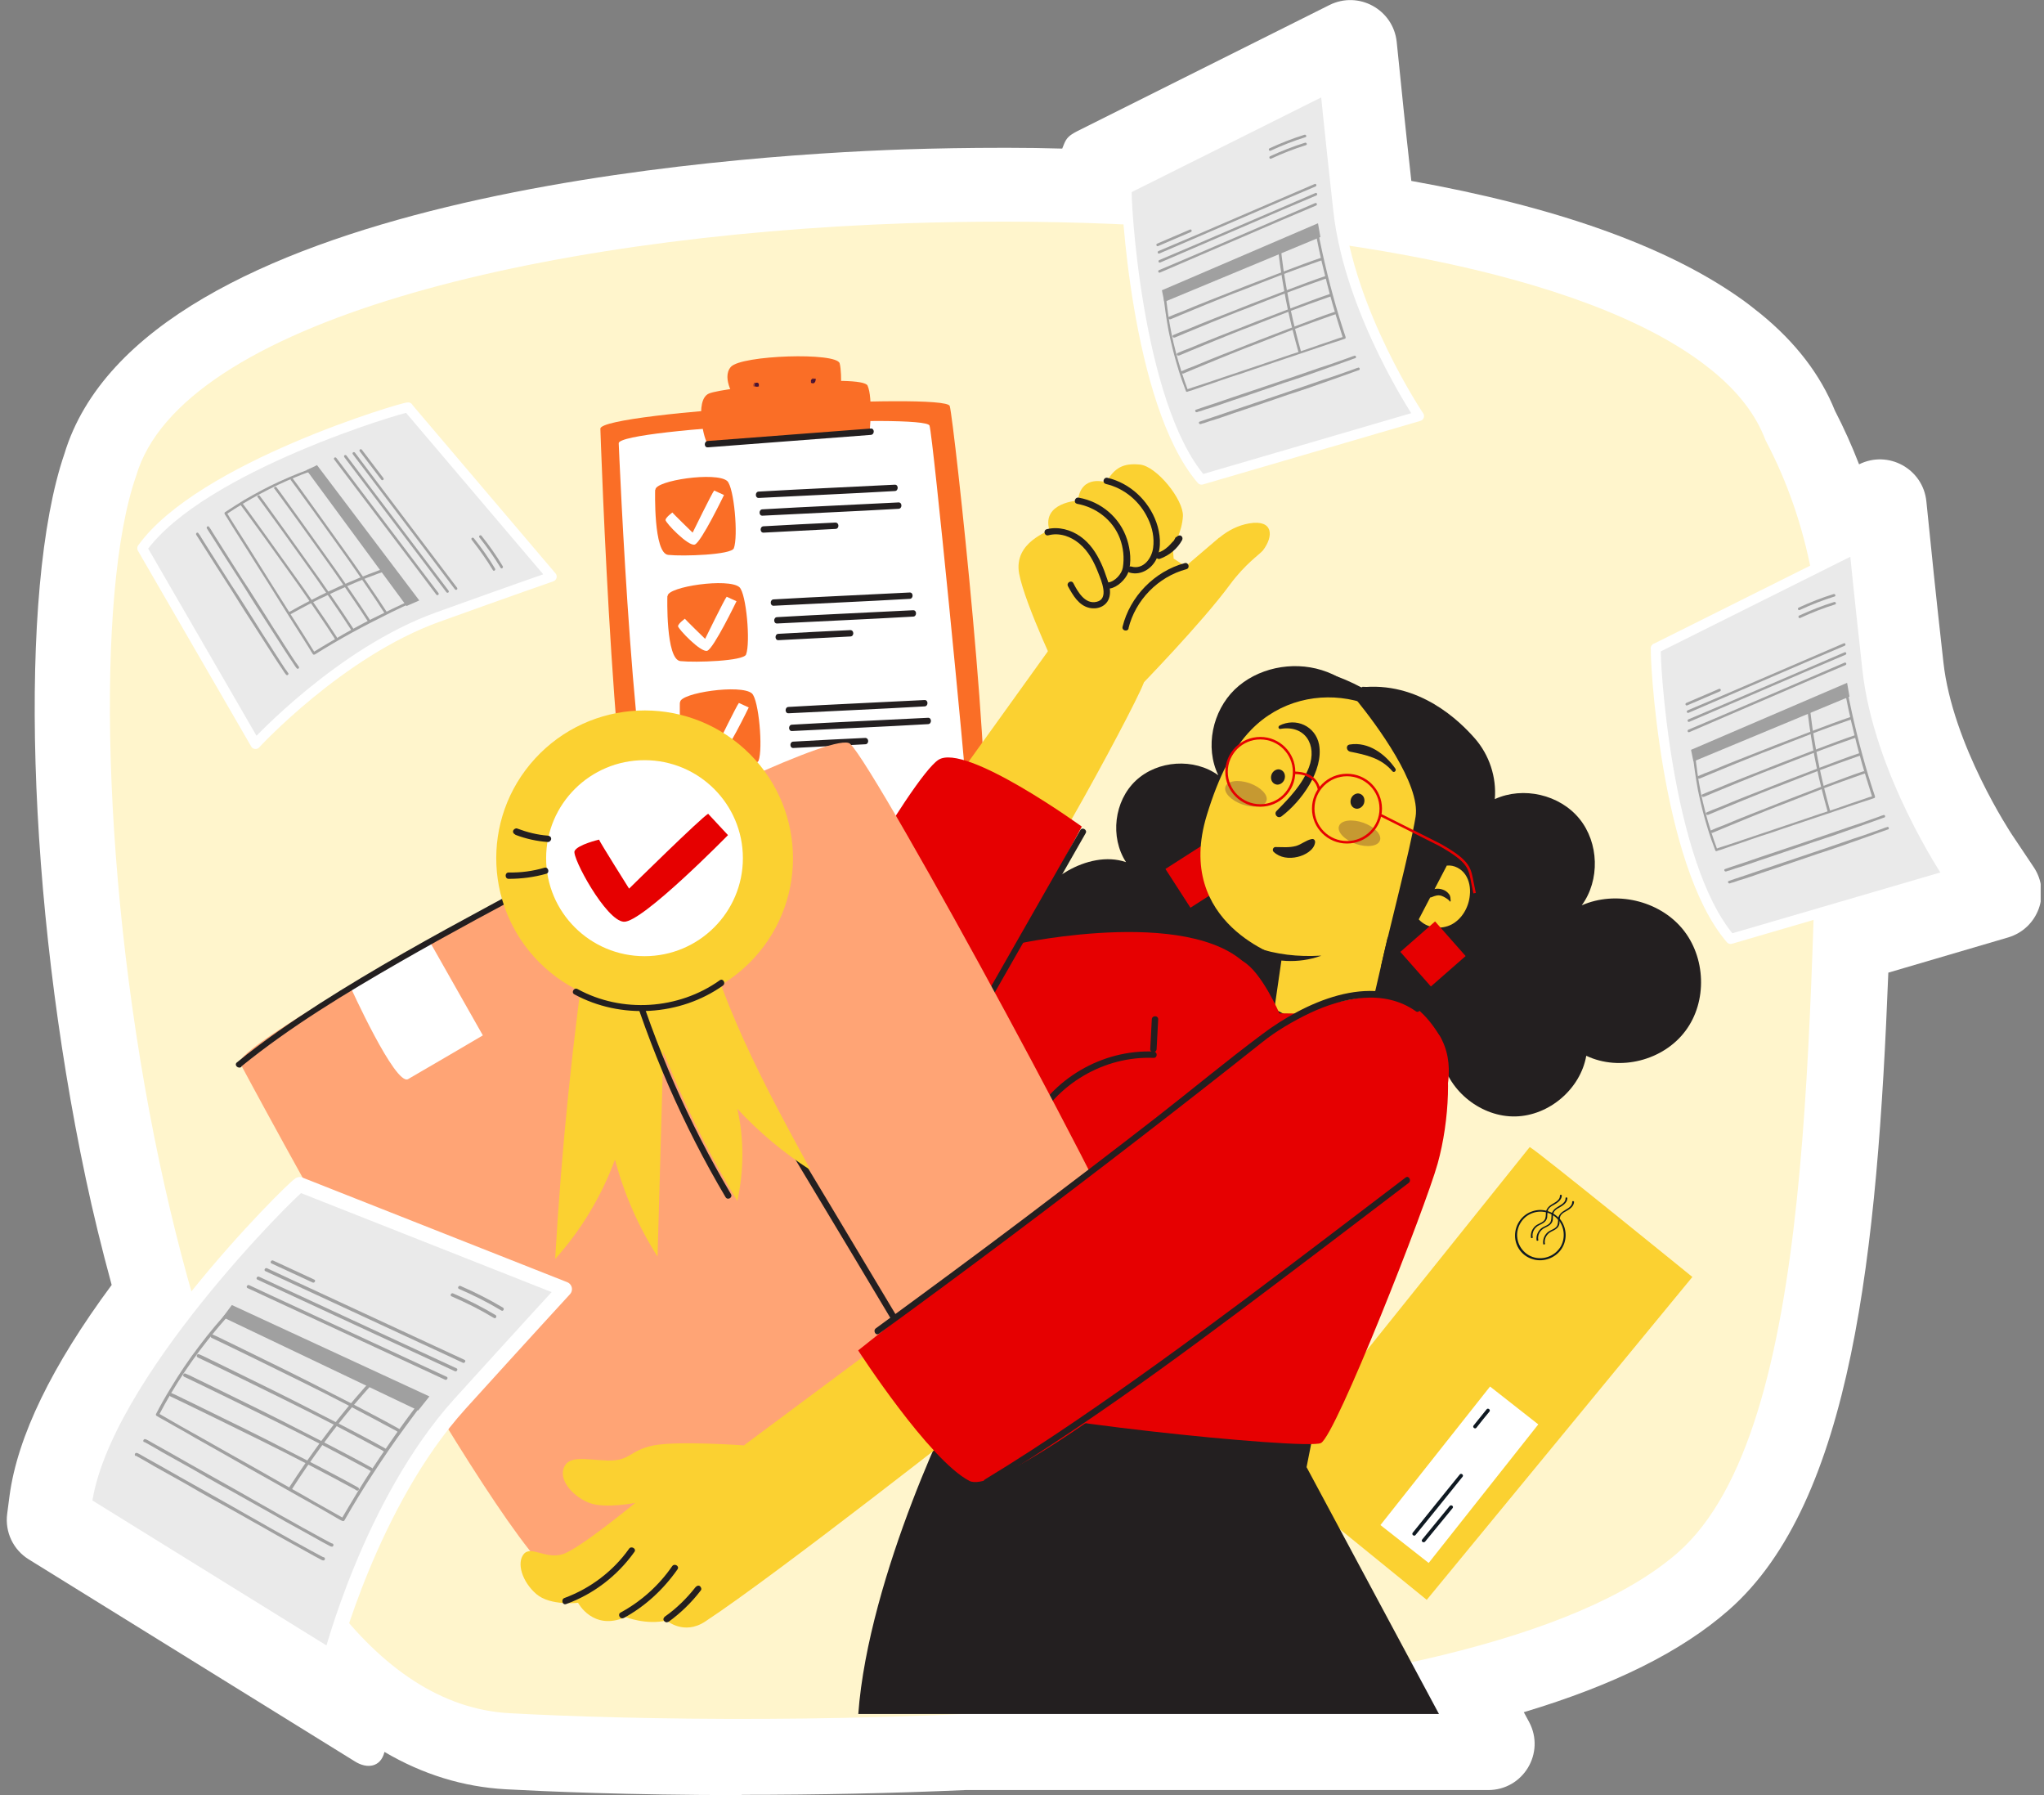 <svg width="205" height="180" viewBox="0 0 205 180" fill="none" xmlns="http://www.w3.org/2000/svg">
<rect x="0" y="0" width="205" height="180" fill="#808080" stroke="none"/>
<g clip-path="url(#clip0_499_9851)">
<path d="M74.32 180C62.933 180 54.64 179.628 50.72 179.416C46.453 179.177 42.4 177.928 38.56 175.671C38.187 177.211 36.827 177.397 35.6 176.627L2.88 156.361C1.333 155.405 0.48 153.626 0.72 151.793L0.96 149.96C1.76 144.037 5.2 136.946 11.2 128.845C10.187 125.126 9.333 121.62 8.613 118.22C2.693 90.332 1.787 59.15 6.453 45.525C14.293 19.575 72.88 15.591 90.693 14.98C93.973 14.874 97.227 14.821 100.507 14.821H101.173C102.933 14.821 104.72 14.847 106.533 14.9L106.693 14.502C106.96 13.812 107.253 13.572 108 13.174L133.333 0.505C136.267 -0.956 139.733 0.956 140.08 4.197L140.507 8.367C140.507 8.367 140.853 11.899 141.547 18.141C155.947 20.717 166.96 24.622 174.347 29.774C175.12 30.305 175.867 30.89 176.587 31.474C180.08 34.316 182.587 37.583 184.027 41.169C184.933 42.922 185.733 44.701 186.453 46.56C189.387 45.1 192.853 47.012 193.2 50.252L193.627 54.422C193.627 54.422 194.053 58.778 194.907 66.374C195.813 74.688 201.733 83.612 201.787 83.692L203.973 86.959C205.707 89.562 204.427 93.094 201.413 93.997L189.387 97.53C188.293 125.365 185.787 150.598 173.36 161.461C168.64 165.604 161.867 168.977 152.827 171.687L153.36 172.669C155.013 175.777 152.773 179.495 149.253 179.495H96.8C89.573 179.814 82.053 179.973 74.427 179.973L74.32 180Z" fill="white"/>
<path d="M182.613 71.55C181.227 101.669 182.373 143.343 168.267 155.693C147.76 173.621 75.147 173.117 51.12 171.789C37.413 171.045 27.36 155.109 20.773 134.684C18.907 128.92 17.333 122.811 16 116.57C10.187 89.159 9.547 59.438 13.653 47.725C18.133 32.32 53.92 23.661 90.933 22.386C94.187 22.28 97.44 22.227 100.693 22.227C100.693 22.227 100.747 22.227 100.773 22.227C129.227 22.254 156.853 26.689 169.947 35.826C170.56 36.251 171.147 36.703 171.68 37.127C174.267 39.226 176.107 41.563 177.067 44.139C181.493 52.506 183.067 61.829 182.613 71.523V71.55Z" fill="#FFF5CC"/>
<path d="M136.32 68.947C142.32 68.203 146.48 72.4 147.92 74.046C149.36 75.693 150.107 77.924 149.92 80.129C152.773 78.827 156.427 79.677 158.4 82.094C160.373 84.511 160.48 88.256 158.64 90.779C162.027 89.292 166.347 90.275 168.72 93.117C171.093 95.959 171.253 100.421 169.04 103.369C166.827 106.344 162.453 107.459 159.093 105.866C158.507 109.186 155.387 111.868 152 111.948C148.613 112.028 145.36 109.478 144.613 106.185C142.72 108.389 139.307 109 136.613 107.938C133.893 106.849 131.947 104.299 131.2 101.51C130.453 98.721 130.853 95.667 131.92 92.957" fill="#231F20"/>
<path d="M139.067 73.489C137.947 70.567 135.547 68.124 132.56 67.194C129.573 66.264 126.08 66.981 123.84 69.133C121.6 71.311 120.827 74.923 122.187 77.738C119.76 75.985 116.107 76.225 113.92 78.27C111.733 80.315 111.307 83.954 112.933 86.45C111.013 85.786 108.827 86.317 107.067 87.327C104.24 88.947 102.16 91.895 101.787 95.109C101.413 98.349 102.88 101.776 105.627 103.555C108.347 105.335 112.24 105.255 114.773 103.21C114.16 104.857 114.96 106.849 116.4 107.858C117.84 108.867 119.813 109 121.493 108.469C123.173 107.938 124.64 106.822 125.813 105.521C126.08 108.044 128.933 109.744 131.44 109.372C133.947 109 136 107.035 137.12 104.75C138.24 102.466 138.613 99.916 138.96 97.393" fill="#231F20"/>
<path d="M131.467 67.194C129.067 66.875 126.48 67.406 124.613 68.974C122.747 70.54 121.787 73.223 122.587 75.507C122.747 75.959 122.96 76.41 122.933 76.862C122.907 77.34 122.613 77.765 122.373 78.19C121.413 79.863 121.12 81.882 121.573 83.741L138.16 69.903C136.133 68.575 133.867 67.513 131.467 67.194Z" fill="#231F20"/>
<path d="M120.789 84.633L116.885 87.132L119.394 91.02L123.297 88.521L120.789 84.633Z" fill="#E60001"/>
<path d="M153.413 115.029L127.307 147.592L143.093 160.421L169.733 128.044C169.733 128.044 154.213 115.428 153.44 115.029H153.413Z" fill="#FBD131"/>
<path d="M149.442 139.031L138.449 152.924L143.287 156.722L154.28 142.828L149.442 139.031Z" fill="white"/>
<path d="M141.973 153.914C143.547 151.975 145.12 150.036 146.693 148.07C146.827 147.884 146.533 147.672 146.4 147.858C144.827 149.797 143.253 151.736 141.68 153.701C141.547 153.887 141.84 154.1 141.973 153.914Z" fill="#0F1922"/>
<path d="M142.933 154.578C143.84 153.462 144.773 152.347 145.68 151.231C145.84 151.045 145.547 150.833 145.387 151.018C144.48 152.134 143.547 153.25 142.64 154.365C142.48 154.551 142.773 154.764 142.933 154.578Z" fill="#0F1922"/>
<path d="M148.08 143.157C148.507 142.625 148.933 142.068 149.387 141.537C149.52 141.351 149.227 141.138 149.093 141.324L147.787 142.944C147.653 143.13 147.947 143.343 148.08 143.157Z" fill="#0F1922"/>
<path d="M156.293 122.307C156.907 123.05 157.013 124.139 156.533 124.989C156.027 125.839 155.04 126.291 154.08 126.131C153.093 125.972 152.32 125.149 152.187 124.192C152.027 123.236 152.533 122.227 153.387 121.775C154.373 121.244 155.6 121.483 156.293 122.333C156.373 122.413 156.507 122.333 156.427 122.227C155.733 121.43 154.613 121.111 153.627 121.483C152.613 121.829 151.947 122.838 151.947 123.9C151.947 124.963 152.64 125.919 153.653 126.238C154.64 126.583 155.787 126.238 156.453 125.441C157.227 124.511 157.2 123.157 156.453 122.227C156.373 122.147 156.24 122.227 156.32 122.333L156.293 122.307Z" fill="#0F1922"/>
<path d="M153.707 124.007C153.653 123.528 153.92 123.077 154.347 122.864C154.72 122.679 155.093 122.519 155.173 122.068C155.2 121.829 155.173 121.563 155.253 121.351C155.333 121.111 155.573 120.952 155.787 120.846C156.16 120.633 156.613 120.368 156.64 119.89C156.64 119.783 156.453 119.757 156.453 119.89C156.453 120.447 155.76 120.633 155.413 120.926C155.253 121.058 155.12 121.244 155.067 121.43C155.013 121.669 155.067 121.908 154.987 122.147C154.88 122.599 154.293 122.652 153.973 122.944C153.653 123.236 153.493 123.661 153.547 124.086C153.547 124.193 153.733 124.166 153.733 124.06L153.707 124.007Z" fill="#0F1922"/>
<path d="M154.267 124.272C154.213 123.794 154.48 123.343 154.907 123.13C155.28 122.944 155.653 122.785 155.733 122.333C155.76 122.094 155.733 121.829 155.813 121.616C155.893 121.377 156.133 121.218 156.347 121.112C156.72 120.899 157.173 120.633 157.2 120.155C157.2 120.049 157.013 120.023 157.013 120.155C157.013 120.713 156.32 120.899 155.973 121.191C155.813 121.324 155.68 121.51 155.627 121.696C155.573 121.935 155.627 122.174 155.547 122.413C155.44 122.865 154.853 122.918 154.533 123.21C154.213 123.502 154.053 123.927 154.107 124.352C154.107 124.458 154.293 124.432 154.293 124.325L154.267 124.272Z" fill="#0F1922"/>
<path d="M154.933 124.644C154.88 124.166 155.147 123.714 155.573 123.502C155.947 123.316 156.32 123.157 156.4 122.705C156.427 122.466 156.4 122.2 156.48 121.988C156.56 121.749 156.8 121.59 157.013 121.483C157.387 121.271 157.84 121.005 157.867 120.527C157.867 120.421 157.68 120.394 157.68 120.527C157.68 121.085 156.987 121.271 156.64 121.563C156.48 121.696 156.347 121.882 156.293 122.068C156.24 122.307 156.293 122.546 156.213 122.785C156.107 123.236 155.52 123.289 155.2 123.582C154.88 123.874 154.72 124.299 154.773 124.724C154.773 124.83 154.96 124.803 154.96 124.697L154.933 124.644Z" fill="#0F1922"/>
<path d="M60.213 42.971C60.213 42.971 61.707 88.07 64.56 88.203C71.36 88.522 97.76 87.433 98.533 85.202C99.92 81.138 95.68 42.174 95.253 40.713C94.853 39.305 60.427 41.271 60.213 42.971Z" fill="#FA6E26"/>
<path d="M62.053 44.432C62.053 44.432 63.68 83.847 66.24 83.954C72.293 84.246 97.28 84.379 97.04 80.554C96.8 76.729 93.6 43.98 93.227 42.679C92.88 41.43 62.24 42.918 62.053 44.432Z" fill="white"/>
<path d="M70.987 44.485C70.667 44.352 69.6 40.129 71.093 39.465C72.587 38.801 86.48 37.473 87.013 38.668C87.573 39.943 87.2 43.502 87.2 43.502L70.987 44.485Z" fill="#FA6E26"/>
<path d="M65.707 49.133C65.707 49.133 65.52 55.481 67.013 55.64C68.507 55.799 73.36 55.64 73.6 54.976C74.053 53.781 73.627 48.867 72.933 48.23C71.84 47.273 65.707 48.177 65.733 49.106L65.707 49.133Z" fill="#FA6E26"/>
<path d="M71.627 49.186C71.44 49.372 69.467 53.409 69.467 53.409C69.467 53.409 67.467 51.47 67.44 51.39C67.44 51.39 66.773 51.868 66.747 52.134C66.72 52.4 69.04 54.817 69.68 54.604C70.32 54.392 72.613 49.637 72.613 49.637L71.627 49.186Z" fill="white"/>
<path d="M66.933 59.783C66.933 59.783 66.747 66.132 68.24 66.291C69.733 66.45 74.587 66.291 74.827 65.627C75.28 64.432 74.853 59.518 74.16 58.88C73.067 57.924 66.933 58.827 66.96 59.757L66.933 59.783Z" fill="#FA6E26"/>
<path d="M72.88 59.837C72.693 60.023 70.72 64.06 70.72 64.06C70.72 64.06 68.72 62.121 68.693 62.041C68.693 62.041 68.027 62.519 68 62.785C68 63.05 70.293 65.468 70.933 65.255C71.573 65.043 73.867 60.288 73.867 60.288L72.88 59.837Z" fill="white"/>
<path d="M68.187 70.434C68.187 70.434 68 76.782 69.493 76.942C70.987 77.101 75.84 76.942 76.08 76.278C76.533 75.082 76.107 70.169 75.413 69.531C74.32 68.575 68.187 69.478 68.213 70.408L68.187 70.434Z" fill="#FA6E26"/>
<path d="M74.107 70.487C73.92 70.673 71.947 74.71 71.947 74.71C71.947 74.71 69.947 72.772 69.92 72.692C69.92 72.692 69.253 73.17 69.227 73.436C69.227 73.701 71.52 76.118 72.16 75.906C72.8 75.693 75.093 70.939 75.093 70.939L74.107 70.487Z" fill="white"/>
<path d="M73.867 40.182C73.867 40.182 72.267 37.951 73.307 36.782C74.347 35.614 83.92 35.295 84.213 36.437C84.507 37.552 84.267 40.527 84.267 40.527L74.133 40.288" fill="#FA6E26"/>
<path d="M76.107 38.774C76.107 38.774 76.107 38.774 76.107 38.748C76.107 38.748 76.107 38.748 76.107 38.721C76.107 38.721 76.107 38.668 76.107 38.642C76.107 38.642 76.107 38.588 76.107 38.562C76.107 38.562 76.107 38.535 76.107 38.509C76.107 38.509 76.107 38.456 76.08 38.456C76.08 38.456 76.053 38.429 76.027 38.402C76.027 38.402 76 38.402 75.973 38.376C75.973 38.376 75.92 38.376 75.893 38.376C75.867 38.376 75.84 38.376 75.813 38.376C75.787 38.376 75.76 38.402 75.733 38.429C75.733 38.456 75.707 38.482 75.68 38.535V38.588C75.68 38.588 75.68 38.615 75.68 38.642C75.68 38.642 75.68 38.668 75.68 38.695C75.68 38.695 75.707 38.721 75.733 38.748C75.733 38.748 75.787 38.748 75.787 38.774C75.787 38.774 75.84 38.774 75.867 38.774C75.92 38.774 75.92 38.774 75.973 38.774C75.973 38.774 76.027 38.774 76.027 38.748C76.027 38.748 76.053 38.748 76.053 38.695C76.053 38.695 76.053 38.668 76.053 38.642V38.695C76.053 38.695 76.053 38.668 76.053 38.642C76.053 38.588 76.053 38.588 76.053 38.535C76.053 38.509 76.053 38.456 76 38.429C76 38.429 75.973 38.402 75.947 38.376C75.947 38.376 75.92 38.376 75.893 38.376C75.84 38.376 75.84 38.376 75.787 38.376C75.787 38.376 75.76 38.376 75.733 38.376C75.733 38.376 75.707 38.376 75.68 38.429C75.68 38.429 75.653 38.456 75.653 38.482C75.653 38.482 75.653 38.535 75.653 38.562V38.615C75.653 38.615 75.653 38.615 75.653 38.642C75.653 38.642 75.707 38.695 75.733 38.695C75.733 38.695 75.76 38.695 75.787 38.695C75.813 38.695 75.84 38.695 75.867 38.695C75.867 38.695 75.84 38.695 75.813 38.695C75.813 38.695 75.787 38.695 75.76 38.695C75.76 38.695 75.733 38.695 75.707 38.695H75.653C75.653 38.695 75.653 38.695 75.627 38.668C75.627 38.668 75.627 38.668 75.627 38.642C75.627 38.642 75.627 38.615 75.627 38.588C75.627 38.588 75.627 38.562 75.627 38.535C75.627 38.535 75.627 38.509 75.627 38.482C75.627 38.482 75.627 38.456 75.627 38.429C75.627 38.429 75.627 38.456 75.6 38.482V38.429C75.6 38.429 75.6 38.429 75.627 38.402C75.627 38.402 75.627 38.402 75.653 38.402C75.653 38.402 75.68 38.402 75.707 38.402C75.707 38.402 75.733 38.402 75.76 38.402C75.76 38.402 75.787 38.402 75.813 38.402C75.813 38.402 75.813 38.402 75.787 38.402C75.787 38.402 75.813 38.402 75.84 38.402C75.84 38.402 75.84 38.402 75.867 38.429C75.867 38.429 75.867 38.429 75.867 38.456C75.867 38.456 75.867 38.482 75.867 38.509C75.867 38.509 75.867 38.535 75.867 38.562C75.867 38.562 75.867 38.588 75.867 38.615C75.867 38.615 75.867 38.642 75.867 38.668C75.813 38.668 75.76 38.721 75.707 38.748C75.707 38.748 75.68 38.748 75.653 38.748C75.653 38.748 75.627 38.748 75.6 38.748C75.6 38.748 75.6 38.748 75.573 38.721C75.573 38.721 75.573 38.721 75.573 38.695C75.573 38.695 75.573 38.668 75.573 38.642C75.573 38.642 75.573 38.615 75.573 38.588C75.573 38.588 75.573 38.562 75.573 38.535C75.573 38.535 75.573 38.509 75.573 38.482C75.573 38.482 75.573 38.535 75.547 38.535C75.547 38.535 75.547 38.588 75.547 38.615V38.668C75.547 38.668 75.547 38.695 75.6 38.721C75.6 38.721 75.627 38.721 75.653 38.721C75.68 38.721 75.707 38.721 75.733 38.721C75.733 38.721 75.76 38.721 75.787 38.721C75.813 38.721 75.84 38.695 75.867 38.668L76.107 38.774Z" fill="#4A1434"/>
<path d="M81.68 38.004C81.68 38.004 81.653 38.004 81.627 38.004C81.627 38.004 81.6 38.004 81.573 38.004C81.573 38.004 81.573 38.004 81.547 38.004C81.547 38.004 81.547 38.004 81.52 38.004C81.52 38.004 81.493 38.004 81.467 38.004C81.467 38.004 81.413 38.004 81.413 38.031C81.413 38.031 81.387 38.057 81.36 38.084C81.36 38.084 81.36 38.11 81.333 38.137C81.333 38.137 81.333 38.19 81.333 38.216C81.333 38.216 81.333 38.243 81.333 38.27C81.333 38.27 81.333 38.296 81.333 38.323C81.333 38.323 81.36 38.376 81.333 38.376C81.333 38.376 81.333 38.376 81.36 38.402H81.413C81.413 38.402 81.44 38.429 81.467 38.429C81.467 38.429 81.493 38.429 81.52 38.429C81.52 38.429 81.573 38.429 81.6 38.429C81.6 38.429 81.627 38.429 81.653 38.402C81.653 38.402 81.68 38.376 81.707 38.349C81.707 38.349 81.733 38.296 81.76 38.27C81.76 38.27 81.76 38.243 81.76 38.216C81.76 38.216 81.76 38.19 81.76 38.163C81.76 38.163 81.76 38.137 81.76 38.11C81.76 38.11 81.76 38.11 81.76 38.084C81.76 38.031 81.707 38.031 81.68 37.977C81.68 37.977 81.653 37.977 81.627 37.951C81.627 37.951 81.6 37.951 81.573 37.951H81.52H81.467C81.467 37.951 81.44 37.951 81.413 38.004C81.413 38.004 81.413 38.057 81.387 38.057C81.387 38.057 81.387 38.11 81.387 38.137C81.387 38.19 81.413 38.216 81.467 38.243C81.467 38.243 81.493 38.243 81.52 38.243C81.547 38.243 81.573 38.243 81.6 38.243C81.6 38.243 81.573 38.243 81.547 38.243C81.547 38.243 81.52 38.243 81.493 38.243H81.44H81.413C81.413 38.243 81.413 38.243 81.413 38.216C81.413 38.216 81.413 38.19 81.413 38.163C81.413 38.163 81.413 38.137 81.413 38.11C81.413 38.11 81.413 38.084 81.413 38.057C81.413 38.057 81.413 38.031 81.413 38.004C81.413 38.004 81.413 38.004 81.44 37.977C81.44 37.977 81.44 37.977 81.467 37.977C81.467 37.977 81.493 37.977 81.52 37.977C81.52 37.977 81.547 37.977 81.573 37.977C81.573 37.977 81.6 37.977 81.627 37.977C81.653 38.004 81.68 38.031 81.733 38.057C81.733 38.057 81.733 38.084 81.733 38.11C81.733 38.11 81.733 38.137 81.733 38.163C81.733 38.163 81.733 38.19 81.733 38.216C81.733 38.216 81.733 38.216 81.733 38.19C81.733 38.19 81.733 38.216 81.733 38.243C81.733 38.243 81.733 38.243 81.733 38.216C81.733 38.216 81.733 38.216 81.707 38.243C81.707 38.243 81.707 38.243 81.733 38.243C81.733 38.243 81.733 38.243 81.707 38.243C81.707 38.243 81.707 38.243 81.733 38.243C81.733 38.243 81.707 38.243 81.68 38.243C81.68 38.243 81.68 38.243 81.707 38.243C81.707 38.243 81.68 38.243 81.653 38.243C81.653 38.243 81.627 38.243 81.6 38.243C81.6 38.243 81.573 38.243 81.547 38.243C81.547 38.243 81.6 38.243 81.6 38.27C81.6 38.27 81.653 38.27 81.68 38.27H81.733C81.733 38.27 81.76 38.27 81.787 38.216V38.163C81.787 38.163 81.813 38.11 81.813 38.084C81.813 38.084 81.813 38.057 81.813 38.031C81.813 38.004 81.787 37.977 81.76 37.951L81.68 38.004Z" fill="#4A1434"/>
<path d="M70.987 44.857C76.427 44.432 81.893 44.033 87.333 43.608C87.733 43.582 87.733 42.944 87.333 42.971C81.893 43.396 76.427 43.794 70.987 44.219C70.587 44.246 70.587 44.883 70.987 44.857Z" fill="#231F20"/>
<path d="M76.107 49.93C80.64 49.691 85.2 49.505 89.733 49.239C90.133 49.239 90.133 48.575 89.733 48.602C85.2 48.841 80.64 49.027 76.107 49.292C75.707 49.292 75.707 49.956 76.107 49.93Z" fill="#231F20"/>
<path d="M76.48 51.709C81.013 51.47 85.573 51.284 90.107 51.019C90.507 51.019 90.507 50.355 90.107 50.381C85.573 50.62 81.013 50.806 76.48 51.072C76.08 51.072 76.08 51.736 76.48 51.709Z" fill="#231F20"/>
<path d="M76.587 53.409C78.987 53.276 81.387 53.17 83.787 53.037C84.187 53.037 84.187 52.4 83.787 52.4C81.387 52.506 78.987 52.639 76.587 52.772C76.187 52.772 76.187 53.435 76.587 53.409Z" fill="#231F20"/>
<path d="M77.6 60.74C82.133 60.501 86.693 60.315 91.227 60.049C91.627 60.049 91.627 59.385 91.227 59.412C86.693 59.651 82.133 59.837 77.6 60.102C77.2 60.102 77.2 60.766 77.6 60.74Z" fill="#231F20"/>
<path d="M77.947 62.519C82.48 62.28 87.04 62.094 91.573 61.829C91.973 61.829 91.973 61.165 91.573 61.191C87.04 61.43 82.48 61.616 77.947 61.882C77.547 61.882 77.547 62.546 77.947 62.519Z" fill="#231F20"/>
<path d="M78.08 64.192C80.48 64.06 82.88 63.953 85.28 63.821C85.68 63.821 85.68 63.183 85.28 63.183C82.88 63.289 80.48 63.422 78.08 63.555C77.68 63.555 77.68 64.219 78.08 64.192Z" fill="#231F20"/>
<path d="M79.093 71.523C83.627 71.284 88.187 71.098 92.72 70.833C93.12 70.833 93.12 70.169 92.72 70.195C88.187 70.434 83.627 70.62 79.093 70.886C78.693 70.886 78.693 71.55 79.093 71.523Z" fill="#231F20"/>
<path d="M79.44 73.303C83.973 73.064 88.533 72.878 93.067 72.612C93.467 72.612 93.467 71.948 93.067 71.975C88.533 72.214 83.973 72.4 79.44 72.665C79.04 72.665 79.04 73.329 79.44 73.303Z" fill="#231F20"/>
<path d="M79.573 75.003C81.973 74.87 84.373 74.763 86.773 74.631C87.173 74.631 87.173 73.993 86.773 73.993C84.373 74.1 81.973 74.232 79.573 74.365C79.173 74.365 79.173 75.029 79.573 75.003Z" fill="#231F20"/>
<path d="M96.56 139.412C96 139.783 87.093 157.977 86.08 171.868H144.32L131.04 147.114L131.893 142.811L96.56 139.438V139.412Z" fill="#231F20"/>
<path d="M93.893 80.899L105.84 64.272C106.907 64.033 114.613 68.256 114.747 68.256C115.2 68.336 102.693 91.656 101.307 91.39C99.893 91.151 93.893 80.873 93.893 80.873V80.899Z" fill="#FBD131"/>
<path d="M108.507 82.865L102.24 94.604C102.24 94.604 120.613 90.62 125.68 97.499C130.747 104.379 113.813 108.894 113.813 108.894C113.813 108.894 93.12 118.004 86.053 115.454C81.547 113.834 76.667 109.77 78.88 102.227C80.24 97.552 91.413 77.978 94.107 76.198C96.8 74.418 108.507 82.891 108.507 82.891V82.865Z" fill="#E60001"/>
<path d="M95.36 107.247C99.867 99.359 104.373 91.444 108.88 83.555C109.093 83.21 108.533 82.891 108.347 83.236C103.84 91.125 99.333 99.04 94.827 106.928C94.613 107.274 95.173 107.592 95.36 107.247Z" fill="#231F20"/>
<path d="M143.813 77.526C141.36 69.744 131.2 67.327 125.493 73.17C123.68 75.029 122.24 77.791 121.04 81.722C117.68 92.692 128.56 96.012 128.56 96.012L127.813 101.165L136.453 105.76L139.147 94.1C139.147 94.1 143.093 86.397 144.107 81.058C144.32 79.863 144.213 78.668 143.84 77.526H143.813Z" fill="#FBD131"/>
<path d="M127.52 77.685C127.387 78.084 127.547 78.509 127.92 78.641C128.267 78.774 128.693 78.535 128.827 78.137C128.96 77.738 128.8 77.313 128.427 77.181C128.08 77.048 127.653 77.287 127.52 77.685Z" fill="#231F20"/>
<path d="M135.493 80.102C135.36 80.501 135.52 80.926 135.893 81.058C136.24 81.191 136.667 80.952 136.8 80.554C136.933 80.155 136.773 79.73 136.4 79.598C136.053 79.465 135.627 79.704 135.493 80.102Z" fill="#231F20"/>
<path d="M139.653 77.34C138.533 76.012 137.013 75.693 135.413 75.374C135.04 75.295 134.933 74.737 135.36 74.657C137.253 74.339 138.96 75.64 139.947 77.074C140.08 77.287 139.813 77.526 139.653 77.34Z" fill="#231F20"/>
<path d="M132.453 95.853C130.213 96.649 127.787 96.49 125.627 95.56C125.253 95.401 125.44 94.843 125.84 94.976C128.027 95.72 130.16 95.959 132.453 95.826C132.48 95.826 132.48 95.879 132.453 95.879V95.853Z" fill="#231F20"/>
<path d="M150.213 83.21C150.293 88.362 147.307 92.639 142.64 94.896L138.507 96.888C139.253 93.515 141.44 85.175 141.973 81.908C142.507 78.641 138 72.612 136.133 70.301L136.64 68.867C139.973 68.867 143.36 70.726 145.653 73.117C146.96 74.471 148.213 76.145 148.88 77.898" fill="#231F20"/>
<g opacity="0.3">
<path d="M134.293 82.838C134.08 83.422 134.853 84.219 135.973 84.618C137.12 85.016 138.213 84.857 138.4 84.272C138.613 83.688 137.84 82.891 136.72 82.493C135.573 82.094 134.48 82.254 134.293 82.838Z" fill="#4A1434"/>
</g>
<g opacity="0.3">
<path d="M122.907 78.88C122.693 79.465 123.467 80.262 124.587 80.66C125.733 81.058 126.827 80.899 127.013 80.315C127.227 79.73 126.453 78.934 125.333 78.535C124.187 78.137 123.093 78.296 122.907 78.88Z" fill="#4A1434"/>
</g>
<path d="M145.12 86.796C145.84 86.716 146.56 87.114 146.96 87.698C147.36 88.283 147.493 89.053 147.413 89.77C147.307 90.966 146.64 92.134 145.6 92.692C144.533 93.25 143.093 93.09 142.293 92.187L145.12 86.769V86.796Z" fill="#FBD131"/>
<path d="M145.387 90.355C145.227 90.142 144.8 89.903 144.56 89.823C144.213 89.717 143.92 89.823 143.6 89.956C143.28 90.115 142.96 89.637 143.253 89.425C143.653 89.106 144.24 89.026 144.72 89.212C144.96 89.292 145.173 89.451 145.333 89.664C145.493 89.876 145.467 90.089 145.493 90.328C145.493 90.381 145.413 90.434 145.387 90.381V90.355Z" fill="#231F20"/>
<path d="M128.293 72.772C129.973 71.895 131.947 72.825 132.293 74.657C132.773 77.26 130.507 80.368 128.533 81.855C128.133 82.147 127.707 81.616 128.053 81.297C129.333 79.996 130.613 78.668 131.28 76.942C132.133 74.684 130.88 72.665 128.4 73.09C128.24 73.117 128.16 72.878 128.293 72.798V72.772Z" fill="#231F20"/>
<path d="M131.893 84.485C131.787 85.255 130.853 85.76 130.16 85.919C129.307 86.131 128.373 86.025 127.733 85.414C127.573 85.255 127.68 84.936 127.92 84.936C128.613 84.936 129.28 85.016 129.973 84.83C130.533 84.671 130.987 84.246 131.547 84.139C131.76 84.086 131.92 84.246 131.893 84.485Z" fill="#231F20"/>
<path d="M122.267 53.914L118.907 56.782L117.707 56.012L117.627 54.87C117.627 54.87 118.56 53.382 118.64 51.736C118.693 50.089 116 46.742 114.32 46.583C112.64 46.424 111.787 46.902 110.933 48.362C110.933 48.362 108.427 47.513 108.107 50.195C108.107 50.195 104.507 50.381 105.227 53.09C105.28 53.329 101.627 54.312 102.213 57.526C102.827 60.713 106.4 68.124 106.4 68.124L114.24 68.92C114.24 68.92 120.533 62.466 123.36 58.615C124.907 56.517 126.347 55.587 126.667 55.188C127.76 53.754 127.707 52.081 125.307 52.479C124.187 52.665 123.147 53.197 122.293 53.914H122.267Z" fill="#FBD131"/>
<path d="M105.147 53.675C106.24 53.383 107.387 53.781 108.24 54.498C109.173 55.268 109.733 56.357 110.16 57.473C110.453 58.217 111.253 60.049 110 60.341C108.827 60.633 108.107 59.359 107.653 58.482C107.467 58.11 106.907 58.429 107.12 58.801C107.6 59.677 108.187 60.713 109.253 60.952C110.213 61.165 111.173 60.687 111.307 59.651C111.387 59.12 111.227 58.562 111.04 58.057C110.853 57.499 110.667 56.968 110.427 56.464C109.947 55.428 109.307 54.471 108.373 53.807C107.413 53.117 106.16 52.772 104.987 53.064C104.587 53.17 104.747 53.781 105.147 53.675Z" fill="#231F20"/>
<path d="M108 50.514C109.947 50.859 111.627 52.161 112.32 53.993C112.667 54.923 112.773 55.932 112.613 56.915C112.507 57.552 111.813 58.323 111.147 58.402C110.747 58.456 110.907 59.066 111.307 59.013C112.053 58.907 112.88 58.11 113.147 57.42C113.52 56.41 113.36 55.082 113.04 54.1C112.347 51.922 110.453 50.301 108.187 49.903C107.787 49.823 107.627 50.434 108.027 50.514H108Z" fill="#231F20"/>
<path d="M110.88 48.522C112.773 48.947 114.347 50.301 115.147 52.028C115.573 52.904 115.787 53.94 115.653 54.923C115.52 55.985 114.667 57.154 113.467 56.809C113.067 56.703 112.907 57.313 113.307 57.42C114.453 57.738 115.573 56.995 116.027 55.959C116.507 54.843 116.373 53.489 115.973 52.373C115.2 50.195 113.333 48.442 111.067 47.911C110.667 47.831 110.507 48.416 110.907 48.522H110.88Z" fill="#231F20"/>
<path d="M113.173 63.024C113.867 60.182 116.133 57.844 118.987 57.074C119.387 56.968 119.2 56.357 118.827 56.463C115.787 57.287 113.333 59.81 112.587 62.838C112.48 63.236 113.093 63.396 113.2 62.997L113.173 63.024Z" fill="#231F20"/>
<path d="M117.92 53.861C117.92 53.861 117.813 54.047 117.76 54.153C117.733 54.206 117.707 54.259 117.653 54.285C117.653 54.285 117.627 54.339 117.6 54.339C117.467 54.498 117.307 54.657 117.147 54.817C117.093 54.843 117.067 54.896 117.013 54.923C117.013 54.923 116.96 54.95 116.96 54.976C116.88 55.029 116.773 55.109 116.693 55.162C116.587 55.215 116.507 55.268 116.4 55.321C116.373 55.321 116.347 55.321 116.32 55.348C116.267 55.348 116.213 55.401 116.133 55.428C115.973 55.481 115.867 55.64 115.92 55.826C115.973 55.985 116.16 56.092 116.32 56.038C117.28 55.693 118.08 55.029 118.56 54.153C118.64 53.993 118.587 53.807 118.453 53.728C118.32 53.648 118.107 53.701 118.027 53.834L117.92 53.861Z" fill="#231F20"/>
<path d="M114.747 98.031V103.529C114.747 103.529 111.787 104.007 107.307 106.849C102.827 109.691 101.2 119.199 105.36 124.989C105.36 124.989 97.147 138.881 98.347 140.527C99.547 142.174 130.987 145.441 132.48 144.697C133.973 143.954 142.987 121.005 144.187 116.676C145.387 112.373 145.627 106.689 144.507 104.086C143.36 101.483 128.32 101.616 128.32 101.616C128.32 101.616 126.507 97.42 124.64 96.384C122.773 95.348 114.747 98.057 114.747 98.057V98.031Z" fill="#E60001"/>
<path d="M103.707 113.117C105.92 108.708 110.747 105.866 115.707 106.078C116.107 106.078 116.107 105.468 115.707 105.441C110.533 105.228 105.493 108.177 103.173 112.798C102.987 113.17 103.547 113.489 103.707 113.117Z" fill="#231F20"/>
<path d="M115.52 102.201C115.467 103.21 115.413 104.219 115.36 105.202C115.36 105.6 115.973 105.6 116 105.202C116.053 104.193 116.107 103.183 116.16 102.201C116.16 101.802 115.547 101.802 115.52 102.201Z" fill="#231F20"/>
<path d="M59.52 80.049C59.413 79.252 59.307 78.456 59.173 77.659C59.173 77.499 58.933 77.393 58.773 77.446C58.587 77.499 58.533 77.659 58.56 77.845C58.667 78.641 58.773 79.438 58.907 80.235C58.907 80.394 59.147 80.501 59.307 80.448C59.493 80.394 59.547 80.235 59.52 80.049Z" fill="#4A1434"/>
<path d="M55.253 78.19L57.493 80.607C57.493 80.607 57.813 80.713 57.947 80.607C58.08 80.474 58.053 80.288 57.947 80.155C57.2 79.359 56.453 78.535 55.707 77.738C55.6 77.606 55.387 77.632 55.253 77.738C55.12 77.871 55.147 78.057 55.253 78.19Z" fill="#4A1434"/>
<path d="M24.08 106.61C24.08 106.61 52.053 158.934 56.827 158.801C61.6 158.668 114.933 132.559 114.72 129.266C114.507 125.999 87.867 76.915 85.253 74.578C82.64 72.24 22.8 104.272 24.08 106.61Z" fill="#FFA475"/>
<path d="M60.987 84.857C62.4 87.3 63.867 89.744 65.307 92.161C67.84 96.384 70.373 100.633 72.907 104.857C75.84 109.744 78.773 114.604 81.707 119.491C84.347 123.874 86.96 128.23 89.573 132.612C91.2 135.321 92.827 138.031 94.427 140.766C94.533 140.926 94.613 141.085 94.72 141.271C94.933 141.616 95.467 141.298 95.253 140.952C93.84 138.509 92.373 136.065 90.933 133.648C88.4 129.425 85.867 125.175 83.333 120.952C80.4 116.065 77.467 111.205 74.533 106.317C71.893 101.935 69.28 97.579 66.667 93.197C65.04 90.487 63.413 87.778 61.813 85.043C61.707 84.883 61.627 84.724 61.52 84.538C61.307 84.193 60.773 84.511 60.987 84.857Z" fill="#231F20"/>
<path d="M35.12 98.907C35.12 98.907 39.654 108.947 40.934 108.203C42.24 107.46 48.427 103.821 48.427 103.821L43.067 94.365L35.12 98.907Z" fill="white"/>
<path d="M24.213 106.928C29.12 102.944 34.613 99.624 40.107 96.463C45.2 93.542 50.373 90.779 55.547 88.044C57.173 87.167 58.827 86.344 60.4 85.388C60.747 85.175 60.427 84.618 60.08 84.856C58.747 85.68 57.333 86.397 55.973 87.141C53.68 88.362 51.387 89.558 49.093 90.806C43.333 93.914 37.573 97.101 32.053 100.633C29.2 102.466 26.4 104.378 23.76 106.53C23.44 106.795 23.893 107.22 24.213 106.981V106.928Z" fill="#231F20"/>
<path d="M59.093 92.851C57.467 103.927 56.32 115.056 55.68 126.238C58.293 123.343 60.32 119.943 61.68 116.278C62.587 119.704 64.027 122.997 65.947 125.999C66.267 114.976 66.56 103.98 66.88 92.958" fill="#FBD131"/>
<path d="M69.867 90.328C71.84 99.943 76.613 108.734 81.307 117.34C78.613 115.614 76.133 113.542 73.947 111.178C74.64 114.206 74.613 117.393 73.947 120.421C69.093 112.4 65.387 103.688 62.933 94.631" fill="#FBD131"/>
<path d="M62.747 97.101C65.147 105.122 68.507 112.851 72.773 120.049C72.987 120.394 73.52 120.076 73.307 119.73C69.067 112.559 65.707 104.91 63.333 96.942C63.227 96.543 62.613 96.729 62.72 97.101H62.747Z" fill="#231F20"/>
<path d="M75.641 96.051C81.181 90.005 80.752 80.631 74.683 75.113C68.613 69.594 59.201 70.022 53.661 76.067C48.12 82.113 48.55 91.487 54.619 97.005C60.689 102.523 70.1 102.096 75.641 96.051Z" fill="#FBD131"/>
<path d="M64.64 95.879C70.089 95.879 74.507 91.479 74.507 86.052C74.507 80.624 70.089 76.225 64.64 76.225C59.191 76.225 54.773 80.624 54.773 86.052C54.773 91.479 59.191 95.879 64.64 95.879Z" fill="white"/>
<path d="M57.6 99.704C62.24 102.227 68.187 101.882 72.507 98.827C72.827 98.588 72.507 98.057 72.187 98.296C68.053 101.244 62.373 101.616 57.92 99.173C57.573 98.987 57.253 99.518 57.6 99.704Z" fill="#231F20"/>
<path d="M51.707 83.715C52.747 84.113 53.84 84.352 54.96 84.432C55.12 84.432 55.28 84.272 55.28 84.113C55.28 83.927 55.147 83.821 54.96 83.794C53.893 83.715 52.853 83.449 51.867 83.077C51.707 83.024 51.52 83.157 51.467 83.29C51.413 83.475 51.52 83.608 51.68 83.688L51.707 83.715Z" fill="#231F20"/>
<path d="M51.013 88.124C52.293 88.124 53.547 87.964 54.773 87.619C55.173 87.513 54.987 86.902 54.613 87.008C53.44 87.353 52.24 87.513 51.013 87.486C50.613 87.486 50.613 88.124 51.013 88.124Z" fill="#231F20"/>
<path d="M71.04 81.59C70.4 81.908 63.093 89.106 63.093 89.106C63.093 89.106 60.133 84.405 60.08 84.192C60.08 84.192 57.92 84.697 57.627 85.335C57.333 85.945 60.773 92.32 62.56 92.426C64.373 92.559 73.013 83.741 73.013 83.741L71.013 81.59H71.04Z" fill="#E60000"/>
<path d="M74.667 144.936C74.667 144.936 68 144.458 65.547 144.936C63.093 145.441 63.253 146.503 60.96 146.45C58.667 146.37 57.013 145.892 56.533 147.22C56.053 148.548 57.627 150.169 59.173 150.726C60.747 151.284 63.707 150.7 63.707 150.7C63.707 150.7 58.213 155.242 56.48 155.826C54.773 156.41 53.28 154.949 52.533 155.826C51.787 156.729 52.373 158.615 53.787 159.837C55.2 161.058 57.973 160.713 57.973 160.713C57.973 160.713 59.467 163.582 62.747 162.147C62.747 162.147 64.8 162.971 66.853 162.493C66.853 162.493 68.587 164.007 70.72 162.599C77.92 157.871 98.88 141.377 98.88 141.377L89.2 134.073L74.64 144.91L74.667 144.936Z" fill="#FBD131"/>
<path d="M86.08 135.401C86.08 135.401 128.533 101.59 132.267 100.872C137.547 99.837 140.987 98.376 144.347 103.794C147.707 109.212 141.493 118.057 137.467 120.926C133.44 123.794 101.28 150.594 97.227 148.495C93.173 146.397 86.08 135.428 86.08 135.428V135.401Z" fill="#E60001"/>
<path d="M56.773 160.846C59.547 159.837 61.92 158.004 63.627 155.614C63.867 155.295 63.307 154.976 63.093 155.295C61.493 157.552 59.2 159.279 56.613 160.235C56.24 160.368 56.4 160.979 56.773 160.846Z" fill="#231F20"/>
<path d="M62.533 162.254C64.693 161.085 66.533 159.385 67.947 157.366C68.187 157.021 67.627 156.729 67.413 157.048C66.08 158.987 64.293 160.58 62.24 161.696C61.893 161.882 62.213 162.44 62.56 162.227L62.533 162.254Z" fill="#231F20"/>
<path d="M88.133 133.754C96.827 127.433 105.413 120.979 113.92 114.418C118.16 111.151 122.373 107.858 126.587 104.511C127.973 103.396 129.733 102.36 131.413 101.563C134.72 100.023 138.8 99.146 142 101.404C142.32 101.643 142.64 101.085 142.32 100.872C137.467 97.42 130.8 100.554 126.613 103.688C123.013 106.371 119.573 109.239 116.027 112.001C111.653 115.401 107.253 118.748 102.827 122.094C97.867 125.839 92.853 129.531 87.84 133.197C87.52 133.436 87.84 133.993 88.16 133.728L88.133 133.754Z" fill="#231F20"/>
<path d="M99.12 148.867C110.8 141.776 121.707 133.462 132.587 125.228C135.493 123.024 138.373 120.819 141.28 118.615C141.6 118.376 141.28 117.818 140.96 118.084C130.08 126.344 119.28 134.71 107.973 142.413C104.96 144.458 101.92 146.45 98.8 148.336C98.453 148.548 98.773 149.08 99.12 148.867Z" fill="#231F20"/>
<path d="M67.013 162.652C68.267 161.749 69.36 160.687 70.293 159.465C70.4 159.332 70.293 159.12 70.187 159.04C70.027 158.934 69.867 159.04 69.76 159.146C68.88 160.262 67.867 161.271 66.693 162.094C66.56 162.201 66.48 162.36 66.587 162.519C66.667 162.652 66.88 162.732 67.013 162.626V162.652Z" fill="#231F20"/>
<path d="M40.933 40.846C40.533 40.793 20.16 46.795 14.267 54.976L25.627 74.604C25.627 74.604 34.08 65.414 43.893 61.882C51.2 59.252 55.333 57.818 55.333 57.818L40.933 40.873V40.846Z" fill="#EAEAEA" stroke="white" stroke-linejoin="round"/>
<path d="M47.307 54.126C48.08 55.109 48.8 56.118 49.44 57.181C49.52 57.313 49.733 57.181 49.653 57.021C49.013 55.959 48.293 54.923 47.52 53.967C47.413 53.834 47.2 53.967 47.307 54.126Z" fill="#A0A0A0"/>
<path d="M48.08 53.887C48.853 54.87 49.573 55.879 50.213 56.941C50.293 57.074 50.507 56.941 50.427 56.782C49.787 55.72 49.067 54.684 48.293 53.728C48.187 53.595 47.973 53.728 48.08 53.887Z" fill="#A0A0A0"/>
<path d="M35.387 45.547C36.72 47.3 38.053 49.08 39.387 50.833C40.72 52.586 42.053 54.365 43.387 56.118C44.133 57.101 44.88 58.11 45.627 59.093C45.733 59.226 45.947 59.093 45.84 58.934L41.84 53.648C40.507 51.895 39.173 50.115 37.84 48.362C37.093 47.38 36.347 46.37 35.6 45.388C35.493 45.255 35.28 45.388 35.387 45.547Z" fill="#A0A0A0"/>
<path d="M34.533 45.839C35.867 47.592 37.2 49.372 38.533 51.125C39.867 52.878 41.2 54.657 42.533 56.41C43.28 57.393 44.027 58.402 44.773 59.385C44.88 59.518 45.093 59.385 44.987 59.226C43.653 57.473 42.32 55.693 40.987 53.94C39.653 52.187 38.32 50.408 36.987 48.655C36.24 47.672 35.493 46.663 34.747 45.68C34.64 45.547 34.427 45.68 34.533 45.839Z" fill="#A0A0A0"/>
<path d="M33.52 46.078C34.853 47.831 36.187 49.611 37.52 51.364C38.853 53.117 40.187 54.896 41.52 56.649C42.267 57.632 43.013 58.641 43.76 59.624C43.867 59.757 44.08 59.624 43.973 59.465C42.64 57.712 41.307 55.932 39.973 54.179C38.64 52.426 37.307 50.647 35.973 48.894C35.227 47.911 34.48 46.902 33.733 45.919C33.627 45.786 33.413 45.919 33.52 46.078Z" fill="#A0A0A0"/>
<path d="M20.693 52.904C20.693 52.904 20.853 53.143 20.933 53.276C21.147 53.621 21.36 53.94 21.573 54.285C21.893 54.79 22.213 55.295 22.533 55.799C22.933 56.41 23.307 57.021 23.707 57.632C24.133 58.296 24.56 58.96 24.987 59.651C25.413 60.341 25.84 61.005 26.293 61.696C26.693 62.333 27.12 62.971 27.52 63.608C27.867 64.139 28.213 64.697 28.56 65.228C28.827 65.627 29.067 66.025 29.333 66.397C29.467 66.583 29.573 66.795 29.733 66.981C29.733 66.981 29.76 67.034 29.787 67.034C29.92 67.141 30.08 66.928 29.947 66.822C29.947 66.795 29.893 66.769 29.893 66.742C29.813 66.636 29.76 66.53 29.68 66.45C29.44 66.105 29.227 65.76 28.987 65.388C28.667 64.883 28.32 64.378 28 63.847C27.6 63.236 27.2 62.625 26.827 62.014C26.4 61.35 25.973 60.66 25.547 59.996C25.12 59.332 24.693 58.641 24.24 57.977C23.84 57.34 23.44 56.729 23.04 56.092C22.693 55.56 22.373 55.029 22.027 54.498C21.787 54.126 21.547 53.728 21.307 53.356C21.2 53.17 21.093 52.984 20.96 52.825C20.88 52.692 20.667 52.825 20.747 52.984L20.693 52.904Z" fill="#A0A0A0"/>
<path d="M19.627 53.542C19.627 53.542 19.787 53.781 19.867 53.914C20.08 54.259 20.293 54.578 20.507 54.923C20.827 55.428 21.147 55.932 21.467 56.437C21.867 57.048 22.24 57.659 22.64 58.27C23.067 58.934 23.493 59.597 23.92 60.288C24.347 60.979 24.773 61.643 25.227 62.333C25.627 62.971 26.053 63.608 26.453 64.246C26.8 64.777 27.147 65.335 27.493 65.866C27.76 66.264 28 66.663 28.267 67.034C28.4 67.22 28.507 67.433 28.667 67.619C28.667 67.619 28.693 67.672 28.72 67.672C28.853 67.778 29.013 67.566 28.88 67.459C28.88 67.433 28.827 67.406 28.827 67.38C28.747 67.273 28.693 67.167 28.613 67.088C28.373 66.742 28.16 66.397 27.92 66.025C27.6 65.52 27.253 65.016 26.933 64.485C26.533 63.874 26.133 63.263 25.76 62.652C25.333 61.988 24.907 61.297 24.48 60.633C24.053 59.969 23.627 59.279 23.173 58.615C22.773 57.977 22.373 57.367 21.973 56.729C21.627 56.198 21.307 55.667 20.96 55.135C20.72 54.764 20.48 54.365 20.24 53.993C20.133 53.807 20.027 53.621 19.893 53.462C19.813 53.329 19.6 53.462 19.68 53.621L19.627 53.542Z" fill="#A0A0A0"/>
<path d="M31.813 46.663L42.053 60.209L40.773 60.766L30.747 47.141L31.813 46.636V46.663Z" fill="#A0A0A0"/>
<path d="M36.08 45.255L38.24 48.097C38.347 48.23 38.56 48.097 38.453 47.938C37.733 46.981 37.013 46.052 36.293 45.096C36.187 44.963 35.973 45.096 36.08 45.255Z" fill="#A0A0A0"/>
<path d="M31.76 46.795C30.48 47.221 29.253 47.725 28.027 48.283C26.8 48.841 25.627 49.478 24.48 50.142C23.84 50.541 23.2 50.939 22.56 51.364C22.507 51.417 22.507 51.497 22.533 51.55C22.613 51.683 22.693 51.789 22.773 51.922C22.987 52.267 23.2 52.612 23.413 52.958L24.373 54.471C24.773 55.082 25.147 55.693 25.547 56.331C25.973 56.995 26.4 57.685 26.827 58.349C27.253 59.04 27.68 59.704 28.107 60.394L29.307 62.307C29.653 62.838 29.973 63.369 30.32 63.9C30.56 64.272 30.8 64.671 31.04 65.043C31.147 65.228 31.253 65.414 31.387 65.6C31.413 65.653 31.52 65.653 31.573 65.627C32.8 64.857 34.027 64.139 35.28 63.449C36.587 62.732 37.893 62.068 39.227 61.404C39.973 61.032 40.747 60.687 41.493 60.341C41.653 60.262 41.547 60.023 41.387 60.102C40.027 60.713 38.667 61.377 37.333 62.041C36.027 62.705 34.72 63.422 33.467 64.166C32.773 64.564 32.08 64.989 31.387 65.414C31.44 65.414 31.52 65.414 31.573 65.441C31.493 65.308 31.413 65.202 31.333 65.069C31.12 64.724 30.907 64.379 30.693 64.033C30.373 63.529 30.053 63.024 29.733 62.519C29.333 61.908 28.96 61.297 28.56 60.66C28.133 59.996 27.707 59.306 27.28 58.641C26.853 57.951 26.427 57.287 26 56.596C25.6 55.959 25.2 55.321 24.8 54.684C24.453 54.153 24.133 53.621 23.787 53.09C23.547 52.718 23.307 52.32 23.067 51.948C22.96 51.762 22.853 51.576 22.72 51.39C22.72 51.444 22.72 51.523 22.693 51.576C24.907 50.089 27.253 48.814 29.733 47.805C30.427 47.513 31.12 47.274 31.84 47.035C32 46.981 31.893 46.742 31.733 46.795H31.76Z" fill="#A0A0A0"/>
<path d="M38.907 56.862C37.573 57.34 36.24 57.845 34.96 58.402C33.653 58.96 32.373 59.571 31.093 60.235C30.373 60.607 29.68 60.979 28.987 61.377C28.827 61.457 28.987 61.669 29.147 61.59C30.373 60.899 31.627 60.235 32.907 59.651C34.187 59.04 35.467 58.482 36.773 57.951C37.52 57.659 38.267 57.393 39.013 57.127C39.173 57.074 39.067 56.835 38.907 56.888V56.862Z" fill="#A0A0A0"/>
<path d="M29.173 48.15C29.387 48.442 29.6 48.734 29.84 49.053C30.4 49.823 30.96 50.594 31.52 51.364C32.267 52.426 33.04 53.462 33.787 54.525C34.613 55.667 35.413 56.809 36.213 57.977C36.933 59.04 37.68 60.102 38.373 61.191C38.453 61.297 38.533 61.43 38.587 61.536C38.667 61.669 38.88 61.536 38.8 61.377C38.107 60.315 37.413 59.279 36.693 58.243C35.893 57.074 35.093 55.932 34.267 54.79C33.493 53.701 32.72 52.639 31.947 51.55C31.36 50.726 30.773 49.93 30.187 49.106C29.92 48.734 29.653 48.362 29.387 48.017C29.28 47.884 29.067 48.017 29.173 48.177V48.15Z" fill="#A0A0A0"/>
<path d="M27.52 49C27.733 49.292 27.947 49.584 28.187 49.903C28.747 50.673 29.307 51.444 29.867 52.214C30.613 53.276 31.387 54.312 32.133 55.374C32.96 56.517 33.76 57.659 34.56 58.827C35.28 59.89 36.027 60.952 36.72 62.041C36.8 62.147 36.88 62.28 36.933 62.386C37.013 62.519 37.227 62.386 37.147 62.227C36.453 61.165 35.76 60.129 35.04 59.093C34.24 57.924 33.44 56.782 32.613 55.64C31.84 54.551 31.067 53.489 30.293 52.4C29.707 51.576 29.12 50.78 28.533 49.956C28.267 49.584 28 49.212 27.733 48.867C27.627 48.734 27.413 48.867 27.52 49.027V49Z" fill="#A0A0A0"/>
<path d="M25.84 49.85C26.053 50.142 26.267 50.434 26.507 50.753C27.067 51.523 27.627 52.293 28.187 53.064C28.933 54.126 29.707 55.162 30.453 56.224C31.28 57.367 32.08 58.509 32.88 59.677C33.6 60.74 34.347 61.802 35.04 62.891C35.12 62.997 35.2 63.13 35.253 63.236C35.333 63.369 35.547 63.236 35.467 63.077C34.773 62.015 34.08 60.979 33.36 59.943C32.56 58.774 31.76 57.632 30.933 56.49C30.16 55.401 29.387 54.339 28.613 53.25C28.027 52.426 27.44 51.629 26.853 50.806C26.587 50.434 26.32 50.062 26.053 49.717C25.947 49.584 25.733 49.717 25.84 49.876V49.85Z" fill="#A0A0A0"/>
<path d="M24.16 50.673C24.373 50.965 24.587 51.258 24.827 51.576C25.387 52.347 25.947 53.117 26.507 53.887C27.253 54.95 28.027 55.985 28.773 57.048C29.6 58.19 30.4 59.332 31.2 60.501C31.92 61.563 32.667 62.625 33.36 63.714C33.44 63.821 33.52 63.953 33.573 64.06C33.653 64.192 33.867 64.06 33.787 63.9C33.093 62.838 32.4 61.802 31.68 60.766C30.88 59.598 30.08 58.456 29.253 57.313C28.48 56.224 27.707 55.162 26.933 54.073C26.347 53.25 25.76 52.453 25.173 51.629C24.907 51.258 24.64 50.886 24.373 50.54C24.267 50.408 24.053 50.54 24.16 50.7V50.673Z" fill="#A0A0A0"/>
<path d="M30.027 118.801C29.52 118.987 10.16 138.004 8.453 150.833L33.2 166.158C33.2 166.158 37.173 150.673 46.133 140.766C52.8 133.409 56.613 129.266 56.613 129.266L30.053 118.774L30.027 118.801Z" fill="#EAEAEA" stroke="white" stroke-width="1.5" stroke-linejoin="round"/>
<path d="M45.28 129.983C46.747 130.62 48.187 131.337 49.547 132.161C49.733 132.267 49.867 131.975 49.707 131.869C48.32 131.045 46.907 130.328 45.44 129.691C45.253 129.611 45.093 129.903 45.28 129.983Z" fill="#A0A0A0"/>
<path d="M46.027 129.239C47.493 129.877 48.933 130.594 50.293 131.417C50.48 131.523 50.613 131.231 50.453 131.125C49.067 130.302 47.653 129.584 46.187 128.947C46 128.867 45.84 129.159 46.027 129.239Z" fill="#A0A0A0"/>
<path d="M26.613 127.46C29.2 128.655 31.76 129.85 34.347 131.045C36.933 132.24 39.493 133.436 42.08 134.631C43.52 135.295 44.96 135.959 46.427 136.65C46.613 136.729 46.773 136.437 46.587 136.357C44 135.162 41.44 133.967 38.853 132.772C36.267 131.576 33.707 130.381 31.12 129.186C29.68 128.522 28.24 127.858 26.773 127.167C26.587 127.088 26.427 127.38 26.613 127.46Z" fill="#A0A0A0"/>
<path d="M25.813 128.309C28.4 129.505 30.96 130.7 33.547 131.895C36.133 133.09 38.693 134.286 41.28 135.481C42.72 136.145 44.16 136.809 45.627 137.499C45.813 137.579 45.973 137.287 45.787 137.207C43.2 136.012 40.64 134.817 38.053 133.622L30.32 130.036C28.88 129.372 27.44 128.708 25.973 128.017C25.787 127.938 25.627 128.23 25.813 128.309Z" fill="#A0A0A0"/>
<path d="M24.827 129.159C27.413 130.355 29.973 131.55 32.56 132.745C35.147 133.94 37.707 135.136 40.293 136.331C41.733 136.995 43.173 137.659 44.64 138.349C44.827 138.429 44.987 138.137 44.8 138.057L37.067 134.472C34.48 133.276 31.92 132.081 29.333 130.886C27.893 130.222 26.453 129.558 24.987 128.867C24.8 128.788 24.64 129.08 24.827 129.159Z" fill="#A0A0A0"/>
<path d="M14.48 144.591C14.64 144.671 14.8 144.777 14.96 144.857C15.413 145.122 15.867 145.361 16.293 145.627C16.96 145.999 17.627 146.371 18.293 146.742C19.093 147.194 19.92 147.645 20.72 148.124C21.6 148.628 22.507 149.133 23.387 149.611C24.293 150.116 25.173 150.62 26.08 151.125C26.933 151.603 27.787 152.081 28.613 152.559C29.333 152.958 30.053 153.356 30.773 153.754C31.307 154.046 31.813 154.339 32.347 154.631C32.613 154.764 32.88 154.923 33.147 155.056C33.173 155.056 33.2 155.082 33.253 155.082C33.467 155.135 33.52 154.79 33.307 154.764C33.253 154.764 33.227 154.737 33.173 154.711C33.04 154.631 32.907 154.578 32.773 154.498C32.293 154.232 31.813 153.993 31.36 153.728C30.667 153.356 30 152.984 29.307 152.586C28.48 152.134 27.68 151.683 26.853 151.205C25.947 150.7 25.067 150.195 24.187 149.691C23.28 149.186 22.4 148.681 21.493 148.177C20.667 147.699 19.813 147.247 18.987 146.769C18.293 146.371 17.573 145.972 16.88 145.574C16.373 145.282 15.867 145.016 15.36 144.724C15.12 144.591 14.88 144.432 14.64 144.325C14.64 144.325 14.64 144.325 14.613 144.325C14.427 144.219 14.267 144.511 14.453 144.618L14.48 144.591Z" fill="#A0A0A0"/>
<path d="M13.627 145.972C13.787 146.052 13.947 146.158 14.107 146.238C14.56 146.503 15.013 146.742 15.44 147.008C16.107 147.38 16.773 147.752 17.44 148.124C18.24 148.575 19.067 149.027 19.867 149.505C20.747 150.009 21.653 150.514 22.533 150.992C23.44 151.497 24.347 152.001 25.227 152.506C26.08 152.984 26.933 153.462 27.76 153.94C28.48 154.339 29.2 154.737 29.92 155.136C30.453 155.428 30.96 155.72 31.493 156.012C31.76 156.145 32.027 156.304 32.293 156.437C32.32 156.437 32.347 156.464 32.4 156.464C32.613 156.517 32.667 156.171 32.453 156.145C32.4 156.145 32.373 156.118 32.32 156.092C32.187 156.012 32.053 155.959 31.92 155.879C31.44 155.614 30.96 155.375 30.507 155.109C29.813 154.737 29.147 154.365 28.453 153.967C27.627 153.515 26.827 153.064 26 152.586C25.093 152.081 24.213 151.576 23.333 151.072C22.427 150.567 21.547 150.063 20.64 149.558C19.813 149.08 18.96 148.628 18.133 148.15C17.44 147.752 16.72 147.353 16.027 146.955C15.52 146.663 15.013 146.397 14.507 146.105C14.267 145.972 14.027 145.813 13.787 145.707C13.787 145.707 13.787 145.707 13.76 145.707C13.573 145.6 13.413 145.893 13.6 145.999L13.627 145.972Z" fill="#A0A0A0"/>
<path d="M23.253 130.859C29.867 133.914 36.453 136.968 43.067 140.023L41.947 141.43L22.347 132.081L23.253 130.859Z" fill="#A0A0A0"/>
<path d="M27.227 126.689C28.613 127.327 30 127.964 31.36 128.602C31.547 128.681 31.707 128.389 31.52 128.31C30.133 127.672 28.747 127.035 27.387 126.397C27.2 126.317 27.04 126.61 27.227 126.689Z" fill="#A0A0A0"/>
<path d="M23.28 131.045C22.107 132.294 21.013 133.595 19.973 134.976C18.933 136.331 17.973 137.765 17.093 139.226C16.587 140.049 16.107 140.899 15.653 141.776C15.6 141.855 15.653 141.962 15.733 141.988C15.893 142.094 16.053 142.174 16.24 142.28C16.693 142.546 17.147 142.785 17.6 143.051C18.267 143.422 18.933 143.794 19.6 144.193C20.427 144.644 21.227 145.122 22.053 145.574C22.933 146.078 23.84 146.583 24.72 147.088C25.627 147.592 26.507 148.097 27.413 148.602C28.267 149.08 29.093 149.558 29.947 150.036C30.667 150.434 31.36 150.833 32.08 151.231C32.587 151.523 33.093 151.816 33.6 152.108C33.84 152.24 34.08 152.4 34.32 152.506C34.32 152.506 34.32 152.506 34.347 152.506C34.427 152.559 34.533 152.506 34.56 152.426C35.467 150.833 36.427 149.266 37.44 147.725C38.48 146.132 39.547 144.565 40.667 143.051C41.307 142.174 41.947 141.324 42.587 140.474C42.72 140.315 42.453 140.076 42.32 140.262C41.147 141.776 40.027 143.316 38.933 144.91C37.867 146.45 36.827 148.017 35.84 149.638C35.307 150.514 34.773 151.417 34.24 152.32C34.32 152.32 34.4 152.267 34.453 152.24C34.293 152.134 34.133 152.055 33.947 151.948C33.493 151.683 33.04 151.444 32.587 151.178C31.92 150.806 31.253 150.434 30.587 150.036C29.76 149.584 28.96 149.106 28.133 148.655C27.253 148.15 26.347 147.646 25.467 147.141C24.56 146.636 23.68 146.132 22.773 145.627C21.92 145.149 21.093 144.671 20.24 144.193C19.52 143.794 18.827 143.396 18.107 142.997C17.6 142.705 17.093 142.413 16.587 142.121C16.347 141.988 16.107 141.829 15.867 141.723C15.867 141.723 15.867 141.723 15.84 141.723C15.84 141.802 15.893 141.882 15.92 141.935C17.493 138.907 19.413 136.065 21.6 133.436C22.213 132.692 22.853 131.975 23.493 131.284C23.653 131.125 23.387 130.912 23.227 131.072L23.28 131.045Z" fill="#A0A0A0"/>
<path d="M37.467 138.137C36.24 139.465 35.067 140.846 33.92 142.28C32.773 143.715 31.707 145.175 30.667 146.663C30.08 147.513 29.52 148.363 28.96 149.213C28.853 149.398 29.147 149.531 29.253 149.372C30.213 147.858 31.253 146.371 32.32 144.91C33.387 143.449 34.507 142.041 35.68 140.66C36.347 139.89 37.013 139.12 37.707 138.376C37.867 138.216 37.6 138.004 37.44 138.163L37.467 138.137Z" fill="#A0A0A0"/>
<path d="M21.173 134.126C21.6 134.339 22.027 134.525 22.453 134.737C23.547 135.268 24.64 135.8 25.733 136.331C27.227 137.074 28.72 137.792 30.213 138.535C31.84 139.332 33.44 140.155 35.04 140.979C36.507 141.749 37.973 142.519 39.44 143.316C39.6 143.396 39.76 143.476 39.893 143.582C40.08 143.688 40.24 143.396 40.053 143.29C38.64 142.493 37.2 141.749 35.787 141.005C34.187 140.182 32.56 139.359 30.96 138.535C29.44 137.765 27.92 137.021 26.4 136.278C25.253 135.72 24.08 135.136 22.933 134.578C22.4 134.339 21.893 134.047 21.36 133.834C21.173 133.728 21.013 134.047 21.2 134.126H21.173Z" fill="#A0A0A0"/>
<path d="M19.787 136.092C20.213 136.304 20.64 136.49 21.067 136.703C22.16 137.234 23.253 137.765 24.347 138.296C25.84 139.04 27.333 139.757 28.827 140.501C30.453 141.298 32.053 142.121 33.653 142.944C35.12 143.715 36.587 144.485 38.053 145.282C38.213 145.361 38.373 145.441 38.507 145.547C38.693 145.653 38.853 145.361 38.667 145.255C37.253 144.458 35.813 143.715 34.4 142.971C32.8 142.147 31.173 141.324 29.573 140.501C28.053 139.73 26.533 138.987 25.013 138.243C23.867 137.685 22.693 137.101 21.547 136.543C21.013 136.304 20.507 136.012 19.973 135.8C19.787 135.693 19.627 136.012 19.813 136.092H19.787Z" fill="#A0A0A0"/>
<path d="M18.427 138.031C18.853 138.243 19.28 138.429 19.707 138.641C20.8 139.173 21.893 139.704 22.987 140.235C24.48 140.979 25.973 141.696 27.467 142.44C29.093 143.236 30.693 144.06 32.293 144.883C33.76 145.653 35.227 146.424 36.693 147.22C36.853 147.3 37.013 147.38 37.147 147.486C37.333 147.592 37.493 147.3 37.307 147.194C35.893 146.397 34.453 145.653 33.04 144.91C31.44 144.086 29.813 143.263 28.213 142.44C26.693 141.669 25.173 140.926 23.653 140.182C22.507 139.624 21.333 139.04 20.187 138.482C19.653 138.243 19.147 137.951 18.613 137.738C18.427 137.632 18.267 137.951 18.453 138.031H18.427Z" fill="#A0A0A0"/>
<path d="M17.04 139.996C17.467 140.209 17.893 140.395 18.32 140.607C19.413 141.138 20.507 141.669 21.6 142.201C23.093 142.944 24.587 143.661 26.08 144.405C27.707 145.202 29.307 146.025 30.907 146.849C32.373 147.619 33.84 148.389 35.307 149.186C35.467 149.266 35.627 149.345 35.76 149.452C35.947 149.558 36.107 149.266 35.92 149.159C34.507 148.363 33.067 147.619 31.653 146.875C30.053 146.052 28.427 145.229 26.827 144.405C25.307 143.635 23.787 142.891 22.267 142.148C21.12 141.59 19.947 141.005 18.8 140.448C18.267 140.209 17.76 139.916 17.227 139.704C17.04 139.598 16.88 139.916 17.067 139.996H17.04Z" fill="#A0A0A0"/>
<path d="M113.013 18.934C112.853 19.332 113.92 40.447 120.507 48.097L142.32 41.722C142.32 41.722 135.333 31.364 134.213 21.032C133.36 13.356 132.933 9 132.933 9L112.987 18.96L113.013 18.934Z" fill="#EAEAEA" stroke="white" stroke-linejoin="round"/>
<path d="M127.493 15.906C128.64 15.374 129.787 14.923 130.987 14.551C131.147 14.498 131.04 14.259 130.88 14.312C129.68 14.684 128.533 15.136 127.387 15.667C127.227 15.746 127.333 15.985 127.493 15.906Z" fill="#A0A0A0"/>
<path d="M127.44 15.109C128.587 14.578 129.733 14.126 130.933 13.754C131.093 13.701 130.987 13.462 130.827 13.515C129.627 13.887 128.48 14.339 127.333 14.87C127.173 14.95 127.28 15.188 127.44 15.109Z" fill="#A0A0A0"/>
<path d="M116.293 25.414L122.4 22.785C124.427 21.908 126.48 21.032 128.507 20.155C129.653 19.677 130.8 19.173 131.947 18.695C132.107 18.615 132 18.376 131.84 18.456C129.813 19.332 127.76 20.209 125.733 21.085C123.707 21.962 121.653 22.838 119.627 23.715C118.48 24.192 117.333 24.697 116.187 25.175C116.027 25.255 116.133 25.494 116.293 25.414Z" fill="#A0A0A0"/>
<path d="M116.373 26.317L122.48 23.688C124.507 22.811 126.56 21.935 128.587 21.058C129.733 20.58 130.88 20.076 132.027 19.598C132.187 19.518 132.08 19.279 131.92 19.359C129.893 20.235 127.84 21.112 125.813 21.988C123.787 22.864 121.733 23.741 119.707 24.617C118.56 25.096 117.413 25.6 116.267 26.078C116.107 26.158 116.213 26.397 116.373 26.317Z" fill="#A0A0A0"/>
<path d="M116.347 27.327C118.373 26.45 120.427 25.574 122.453 24.697C124.48 23.821 126.533 22.944 128.56 22.068C129.707 21.59 130.853 21.085 132 20.607C132.16 20.527 132.053 20.288 131.893 20.368C129.867 21.244 127.813 22.121 125.787 22.997C123.76 23.874 121.707 24.75 119.68 25.627C118.533 26.105 117.387 26.61 116.24 27.088C116.08 27.167 116.187 27.406 116.347 27.327Z" fill="#A0A0A0"/>
<path d="M120 41.351C120.133 41.297 120.267 41.244 120.427 41.218C120.8 41.085 121.173 40.952 121.573 40.846C122.133 40.66 122.693 40.474 123.28 40.262C123.973 40.023 124.667 39.81 125.333 39.571C126.08 39.306 126.853 39.066 127.6 38.801C128.373 38.535 129.12 38.27 129.893 38.031C130.613 37.791 131.333 37.553 132.053 37.287C132.667 37.074 133.28 36.862 133.867 36.649C134.32 36.49 134.747 36.331 135.2 36.171C135.413 36.092 135.653 36.012 135.867 35.932C135.867 35.932 135.92 35.932 135.947 35.906C136.08 35.8 135.947 35.587 135.787 35.693C135.76 35.693 135.733 35.72 135.68 35.72C135.573 35.773 135.44 35.8 135.333 35.853C134.933 35.985 134.533 36.145 134.133 36.278C133.547 36.49 132.987 36.676 132.4 36.862C131.707 37.101 131.013 37.34 130.32 37.579C129.573 37.845 128.8 38.084 128.053 38.349C127.28 38.615 126.533 38.854 125.76 39.12C125.04 39.359 124.347 39.598 123.627 39.837C123.04 40.049 122.427 40.235 121.84 40.448C121.413 40.58 120.987 40.74 120.56 40.873C120.347 40.952 120.16 41.005 119.947 41.085C119.787 41.138 119.893 41.377 120.053 41.324L120 41.351Z" fill="#A0A0A0"/>
<path d="M120.373 42.546C120.507 42.493 120.64 42.44 120.8 42.413C121.173 42.28 121.547 42.147 121.947 42.041C122.507 41.855 123.067 41.669 123.653 41.457C124.347 41.218 125.04 41.005 125.707 40.766C126.453 40.501 127.227 40.262 127.973 39.996C128.747 39.73 129.493 39.465 130.267 39.226C130.987 38.987 131.707 38.748 132.427 38.482C133.04 38.27 133.653 38.057 134.24 37.845C134.693 37.685 135.12 37.526 135.573 37.367C135.787 37.287 136.027 37.207 136.24 37.127C136.24 37.127 136.293 37.127 136.32 37.101C136.453 36.995 136.32 36.782 136.16 36.889C136.133 36.889 136.107 36.915 136.053 36.915C135.947 36.968 135.813 36.995 135.707 37.048C135.307 37.181 134.907 37.34 134.507 37.473C133.92 37.685 133.36 37.871 132.773 38.057C132.08 38.296 131.387 38.535 130.693 38.774C129.947 39.04 129.173 39.279 128.427 39.544C127.653 39.81 126.907 40.049 126.133 40.315C125.413 40.554 124.72 40.793 124 41.032C123.413 41.244 122.8 41.43 122.213 41.643C121.787 41.776 121.36 41.935 120.933 42.068C120.72 42.147 120.533 42.2 120.32 42.28C120.16 42.333 120.267 42.572 120.427 42.519L120.373 42.546Z" fill="#A0A0A0"/>
<path d="M116.533 29.106C121.76 26.875 126.96 24.618 132.187 22.387L132.427 23.768L116.773 30.275L116.533 29.106Z" fill="#A0A0A0"/>
<path d="M116.16 24.671C117.253 24.192 118.347 23.741 119.44 23.263C119.6 23.183 119.493 22.944 119.333 23.024C118.24 23.502 117.147 23.953 116.053 24.432C115.893 24.511 116 24.75 116.16 24.671Z" fill="#A0A0A0"/>
<path d="M116.64 29.212C116.773 30.541 116.96 31.869 117.2 33.17C117.467 34.471 117.787 35.773 118.187 37.048C118.4 37.765 118.667 38.482 118.933 39.199C118.933 39.279 119.04 39.305 119.093 39.279C119.227 39.226 119.387 39.173 119.52 39.146C119.893 39.013 120.293 38.88 120.667 38.748C121.227 38.562 121.787 38.376 122.373 38.163C123.067 37.924 123.76 37.685 124.453 37.473C125.2 37.207 125.973 36.968 126.72 36.703C127.493 36.437 128.24 36.198 129.013 35.932C129.733 35.693 130.453 35.454 131.147 35.215C131.76 35.003 132.347 34.817 132.96 34.604C133.387 34.471 133.813 34.312 134.267 34.179C134.48 34.1 134.693 34.047 134.88 33.967C134.96 33.967 134.96 33.861 134.96 33.807C134.507 32.453 134.08 31.072 133.707 29.691C133.307 28.256 132.96 26.822 132.64 25.388C132.453 24.564 132.293 23.741 132.133 22.944C132.107 22.785 131.84 22.811 131.867 22.971C132.16 24.432 132.453 25.892 132.827 27.353C133.173 28.788 133.547 30.195 133.973 31.603C134.213 32.373 134.453 33.143 134.693 33.914C134.693 33.861 134.747 33.807 134.773 33.754C134.64 33.807 134.48 33.861 134.347 33.887C133.973 34.02 133.573 34.153 133.2 34.285C132.64 34.471 132.08 34.657 131.493 34.87C130.8 35.109 130.107 35.348 129.413 35.56C128.667 35.826 127.893 36.065 127.147 36.331C126.373 36.596 125.627 36.835 124.853 37.101C124.133 37.34 123.413 37.579 122.72 37.818L120.907 38.429C120.48 38.562 120.053 38.721 119.6 38.854C119.387 38.934 119.173 38.987 118.987 39.066C119.04 39.066 119.093 39.12 119.147 39.146C118.213 36.649 117.52 34.073 117.147 31.444C117.04 30.7 116.96 29.983 116.88 29.239C116.88 29.08 116.613 29.106 116.613 29.266L116.64 29.212Z" fill="#A0A0A0"/>
<path d="M128.16 24.671C128.293 26.078 128.507 27.486 128.747 28.867C128.987 30.275 129.28 31.656 129.627 33.037C129.813 33.807 130.027 34.578 130.24 35.348C130.293 35.507 130.533 35.401 130.48 35.242C130.107 33.887 129.76 32.532 129.467 31.151C129.173 29.77 128.933 28.389 128.72 27.008C128.613 26.211 128.507 25.441 128.427 24.644C128.427 24.485 128.16 24.511 128.16 24.671Z" fill="#A0A0A0"/>
<path d="M117.36 32.028C117.707 31.895 118.053 31.736 118.373 31.603C119.253 31.231 120.133 30.886 121.013 30.514C122.213 30.036 123.413 29.531 124.64 29.08C125.947 28.575 127.253 28.044 128.587 27.539C129.787 27.088 131.013 26.636 132.24 26.211C132.373 26.158 132.507 26.131 132.64 26.078C132.8 26.025 132.693 25.786 132.533 25.839C131.333 26.238 130.16 26.689 128.96 27.141C127.627 27.645 126.32 28.15 125.013 28.655C123.787 29.133 122.56 29.637 121.307 30.116C120.373 30.487 119.44 30.859 118.507 31.258C118.08 31.417 117.653 31.576 117.253 31.762C117.093 31.815 117.2 32.081 117.36 32.001V32.028Z" fill="#A0A0A0"/>
<path d="M117.787 33.861C118.133 33.728 118.48 33.568 118.8 33.436C119.68 33.064 120.56 32.718 121.44 32.347C122.64 31.869 123.84 31.364 125.067 30.912C126.373 30.408 127.68 29.877 129.013 29.372C130.213 28.92 131.44 28.469 132.667 28.044C132.8 27.991 132.933 27.964 133.067 27.911C133.227 27.858 133.12 27.619 132.96 27.672C131.76 28.07 130.587 28.522 129.387 28.973C128.053 29.478 126.747 29.983 125.44 30.487C124.213 30.965 122.987 31.47 121.733 31.948C120.8 32.32 119.867 32.692 118.933 33.09C118.507 33.25 118.08 33.409 117.68 33.595C117.52 33.648 117.627 33.914 117.787 33.834V33.861Z" fill="#A0A0A0"/>
<path d="M118.213 35.667C118.56 35.534 118.907 35.374 119.227 35.242C120.107 34.87 120.987 34.525 121.867 34.153C123.067 33.675 124.267 33.17 125.493 32.718C126.8 32.214 128.107 31.683 129.44 31.178C130.64 30.727 131.867 30.275 133.093 29.85C133.227 29.797 133.36 29.77 133.493 29.717C133.653 29.664 133.547 29.425 133.387 29.478C132.187 29.877 131.013 30.328 129.813 30.78C128.48 31.284 127.173 31.789 125.867 32.294C124.64 32.772 123.413 33.276 122.16 33.754C121.227 34.126 120.293 34.498 119.36 34.896C118.933 35.056 118.507 35.215 118.107 35.401C117.947 35.454 118.053 35.72 118.213 35.64V35.667Z" fill="#A0A0A0"/>
<path d="M118.64 37.473C118.987 37.34 119.333 37.181 119.653 37.048C120.533 36.676 121.413 36.331 122.293 35.959C123.493 35.481 124.693 34.976 125.92 34.525C127.227 34.02 128.533 33.489 129.867 32.984C131.067 32.532 132.293 32.081 133.52 31.656C133.653 31.603 133.787 31.576 133.92 31.523C134.08 31.47 133.973 31.231 133.813 31.284C132.613 31.683 131.44 32.134 130.24 32.586C128.907 33.09 127.6 33.595 126.293 34.099C125.067 34.578 123.84 35.082 122.587 35.56C121.653 35.932 120.72 36.304 119.787 36.703C119.36 36.862 118.933 37.021 118.533 37.207C118.373 37.26 118.48 37.526 118.64 37.446V37.473Z" fill="#A0A0A0"/>
<path d="M166.08 64.989C165.92 65.388 166.987 86.503 173.573 94.153L195.387 87.778C195.387 87.778 188.4 77.42 187.28 67.088C186.427 59.412 186 55.056 186 55.056L166.053 65.016L166.08 64.989Z" fill="#EAEAEA" stroke="white" stroke-linejoin="round"/>
<path d="M180.56 61.962C181.707 61.43 182.853 60.979 184.053 60.607C184.213 60.554 184.107 60.315 183.947 60.368C182.747 60.74 181.6 61.191 180.453 61.722C180.293 61.802 180.4 62.041 180.56 61.962Z" fill="#A0A0A0"/>
<path d="M180.507 61.165C181.653 60.633 182.8 60.182 184 59.81C184.16 59.757 184.053 59.518 183.893 59.571C182.693 59.943 181.547 60.394 180.4 60.926C180.24 61.005 180.347 61.244 180.507 61.165Z" fill="#A0A0A0"/>
<path d="M169.36 71.47L175.467 68.841C177.493 67.964 179.547 67.088 181.573 66.211C182.72 65.733 183.867 65.228 185.013 64.75C185.173 64.671 185.067 64.432 184.907 64.511C182.88 65.388 180.827 66.264 178.8 67.141C176.773 68.017 174.72 68.894 172.693 69.77C171.547 70.248 170.4 70.753 169.253 71.231C169.093 71.311 169.2 71.55 169.36 71.47Z" fill="#A0A0A0"/>
<path d="M169.44 72.373L175.547 69.744C177.573 68.867 179.627 67.991 181.653 67.114C182.8 66.636 183.947 66.132 185.093 65.653C185.253 65.574 185.147 65.335 184.987 65.414C182.96 66.291 180.907 67.167 178.88 68.044C176.853 68.92 174.8 69.797 172.773 70.673C171.627 71.151 170.48 71.656 169.333 72.134C169.173 72.214 169.28 72.453 169.44 72.373Z" fill="#A0A0A0"/>
<path d="M169.44 73.409C171.467 72.533 173.52 71.656 175.547 70.78C177.573 69.903 179.627 69.027 181.653 68.15C182.8 67.672 183.947 67.167 185.093 66.689C185.253 66.61 185.147 66.371 184.987 66.45C182.96 67.327 180.907 68.203 178.88 69.08C176.853 69.956 174.8 70.833 172.773 71.709C171.627 72.187 170.48 72.692 169.333 73.17C169.173 73.25 169.28 73.489 169.44 73.409Z" fill="#A0A0A0"/>
<path d="M173.067 87.406C173.2 87.353 173.333 87.3 173.493 87.274C173.867 87.141 174.24 87.008 174.64 86.902C175.2 86.716 175.76 86.53 176.347 86.317C177.04 86.078 177.733 85.866 178.4 85.627C179.147 85.361 179.92 85.122 180.667 84.857C181.44 84.591 182.187 84.325 182.96 84.086C183.68 83.847 184.4 83.608 185.12 83.343C185.733 83.13 186.347 82.918 186.933 82.705C187.387 82.546 187.813 82.386 188.267 82.227C188.48 82.147 188.72 82.068 188.933 81.988C188.933 81.988 188.987 81.988 189.013 81.962C189.147 81.855 189.013 81.643 188.853 81.749C188.827 81.749 188.8 81.776 188.747 81.776C188.64 81.829 188.507 81.855 188.4 81.908C188 82.041 187.6 82.201 187.2 82.333C186.613 82.546 186.053 82.732 185.467 82.918C184.773 83.157 184.08 83.396 183.387 83.635C182.64 83.9 181.867 84.139 181.12 84.405C180.347 84.671 179.6 84.91 178.827 85.175C178.107 85.414 177.413 85.653 176.693 85.892C176.107 86.105 175.493 86.291 174.907 86.503C174.48 86.636 174.053 86.796 173.627 86.928C173.413 87.008 173.227 87.061 173.013 87.141C172.853 87.194 172.96 87.433 173.12 87.38L173.067 87.406Z" fill="#A0A0A0"/>
<path d="M173.44 88.602C173.573 88.549 173.707 88.495 173.867 88.469C174.24 88.336 174.613 88.203 175.013 88.097C175.573 87.911 176.133 87.725 176.72 87.513C177.413 87.274 178.107 87.061 178.773 86.822C179.52 86.556 180.293 86.317 181.04 86.052C181.813 85.786 182.56 85.521 183.333 85.282C184.053 85.043 184.773 84.803 185.493 84.538C186.107 84.325 186.72 84.113 187.307 83.9C187.76 83.741 188.187 83.582 188.64 83.422C188.853 83.343 189.093 83.263 189.307 83.183C189.307 83.183 189.36 83.183 189.387 83.157C189.52 83.05 189.387 82.838 189.227 82.944C189.2 82.944 189.173 82.971 189.12 82.971C189.013 83.024 188.88 83.05 188.773 83.104C188.373 83.236 187.973 83.396 187.573 83.529C186.987 83.741 186.427 83.927 185.84 84.113C185.147 84.352 184.453 84.591 183.76 84.83C183.013 85.096 182.24 85.335 181.493 85.6C180.72 85.866 179.973 86.105 179.2 86.371C178.48 86.61 177.787 86.849 177.067 87.088C176.48 87.3 175.867 87.486 175.28 87.699C174.853 87.831 174.427 87.991 174 88.124C173.787 88.203 173.6 88.256 173.387 88.336C173.227 88.389 173.333 88.628 173.493 88.575L173.44 88.602Z" fill="#A0A0A0"/>
<path d="M169.6 75.189C174.827 72.957 180.027 70.7 185.253 68.469L185.493 69.85L169.84 76.357L169.6 75.189Z" fill="#A0A0A0"/>
<path d="M169.227 70.726C170.32 70.248 171.413 69.797 172.507 69.319C172.667 69.239 172.56 69 172.4 69.08C171.307 69.558 170.213 70.009 169.12 70.487C168.96 70.567 169.067 70.806 169.227 70.726Z" fill="#A0A0A0"/>
<path d="M169.733 75.268C169.867 76.596 170.053 77.924 170.293 79.226C170.56 80.527 170.88 81.829 171.28 83.104C171.493 83.821 171.76 84.538 172.027 85.255C172.027 85.335 172.133 85.361 172.187 85.335C172.32 85.282 172.48 85.228 172.613 85.202C172.987 85.069 173.387 84.936 173.76 84.803C174.32 84.618 174.88 84.432 175.467 84.219C176.16 83.98 176.853 83.741 177.547 83.529C178.293 83.263 179.067 83.024 179.813 82.758C180.587 82.493 181.333 82.254 182.107 81.988C182.827 81.749 183.547 81.51 184.24 81.271C184.853 81.058 185.44 80.873 186.053 80.66C186.48 80.527 186.907 80.368 187.36 80.235C187.573 80.155 187.787 80.102 187.973 80.023C188.053 80.023 188.053 79.916 188.053 79.863C187.6 78.509 187.173 77.127 186.8 75.746C186.4 74.312 186.053 72.878 185.733 71.444C185.547 70.62 185.387 69.797 185.227 69C185.2 68.841 184.933 68.867 184.96 69.027C185.253 70.487 185.547 71.948 185.92 73.409C186.267 74.843 186.64 76.251 187.067 77.659C187.307 78.429 187.547 79.199 187.787 79.969C187.787 79.916 187.84 79.863 187.867 79.81C187.733 79.863 187.573 79.916 187.44 79.943C187.067 80.076 186.667 80.209 186.293 80.341C185.733 80.527 185.173 80.713 184.587 80.926C183.893 81.165 183.2 81.404 182.507 81.616C181.76 81.882 180.987 82.121 180.24 82.386C179.467 82.652 178.72 82.891 177.947 83.157C177.227 83.396 176.507 83.635 175.813 83.874L174 84.485C173.573 84.618 173.147 84.777 172.693 84.91C172.48 84.989 172.267 85.043 172.08 85.122C172.133 85.122 172.187 85.175 172.24 85.202C171.307 82.705 170.613 80.129 170.24 77.499C170.133 76.756 170.053 76.038 169.973 75.295C169.973 75.135 169.707 75.162 169.707 75.321L169.733 75.268Z" fill="#A0A0A0"/>
<path d="M181.227 70.726C181.36 72.134 181.573 73.542 181.813 74.923C182.053 76.331 182.347 77.712 182.693 79.093C182.88 79.863 183.093 80.633 183.307 81.404C183.36 81.563 183.6 81.457 183.547 81.297C183.173 79.943 182.827 78.588 182.533 77.207C182.24 75.826 182 74.445 181.787 73.064C181.68 72.267 181.573 71.497 181.493 70.7C181.493 70.54 181.227 70.567 181.227 70.726Z" fill="#A0A0A0"/>
<path d="M170.427 78.084C170.773 77.951 171.12 77.791 171.44 77.659C172.32 77.287 173.2 76.942 174.08 76.57C175.28 76.092 176.48 75.587 177.707 75.135C179.013 74.631 180.32 74.1 181.653 73.595C182.853 73.143 184.08 72.692 185.307 72.267C185.44 72.214 185.573 72.187 185.707 72.134C185.867 72.081 185.76 71.842 185.6 71.895C184.4 72.293 183.227 72.745 182.027 73.197C180.693 73.701 179.387 74.206 178.08 74.71C176.853 75.189 175.627 75.693 174.373 76.171C173.44 76.543 172.507 76.915 171.573 77.313C171.147 77.473 170.72 77.632 170.32 77.818C170.16 77.871 170.267 78.137 170.427 78.057V78.084Z" fill="#A0A0A0"/>
<path d="M170.853 79.916C171.2 79.784 171.547 79.624 171.867 79.491C172.747 79.12 173.627 78.774 174.507 78.402C175.707 77.924 176.907 77.42 178.133 76.968C179.44 76.463 180.747 75.932 182.08 75.428C183.28 74.976 184.507 74.525 185.733 74.1C185.867 74.046 186 74.02 186.133 73.967C186.293 73.914 186.187 73.675 186.027 73.728C184.827 74.126 183.653 74.578 182.453 75.029C181.12 75.534 179.813 76.038 178.507 76.543C177.28 77.021 176.053 77.526 174.8 78.004C173.867 78.376 172.933 78.748 172 79.146C171.573 79.305 171.147 79.465 170.747 79.651C170.587 79.704 170.693 79.969 170.853 79.89V79.916Z" fill="#A0A0A0"/>
<path d="M171.28 81.722C171.627 81.59 171.973 81.43 172.293 81.297C173.173 80.926 174.053 80.58 174.933 80.209C176.133 79.73 177.333 79.226 178.56 78.774C179.867 78.27 181.173 77.738 182.507 77.234C183.707 76.782 184.933 76.331 186.16 75.906C186.293 75.853 186.427 75.826 186.56 75.773C186.72 75.72 186.613 75.481 186.453 75.534C185.253 75.932 184.08 76.384 182.88 76.835C181.547 77.34 180.24 77.845 178.933 78.349C177.707 78.827 176.48 79.332 175.227 79.81C174.293 80.182 173.36 80.554 172.427 80.952C172 81.112 171.573 81.271 171.173 81.457C171.013 81.51 171.12 81.776 171.28 81.696V81.722Z" fill="#A0A0A0"/>
<path d="M171.707 83.528C172.053 83.396 172.4 83.236 172.72 83.103C173.6 82.732 174.48 82.386 175.36 82.015C176.56 81.537 177.76 81.032 178.987 80.58C180.293 80.076 181.6 79.544 182.933 79.04C184.133 78.588 185.36 78.137 186.587 77.712C186.72 77.659 186.853 77.632 186.987 77.579C187.147 77.526 187.04 77.287 186.88 77.34C185.68 77.738 184.507 78.19 183.307 78.641C181.973 79.146 180.667 79.651 179.36 80.155C178.133 80.633 176.907 81.138 175.653 81.616C174.72 81.988 173.787 82.36 172.853 82.758C172.427 82.918 172 83.077 171.6 83.263C171.44 83.316 171.547 83.582 171.707 83.502V83.528Z" fill="#A0A0A0"/>
<path d="M126.4 80.766C128.27 80.766 129.787 79.256 129.787 77.393C129.787 75.53 128.27 74.02 126.4 74.02C124.53 74.02 123.013 75.53 123.013 77.393C123.013 79.256 124.53 80.766 126.4 80.766Z" stroke="#E60001" stroke-width="0.25" stroke-miterlimit="10"/>
<path d="M135.093 84.458C136.964 84.458 138.48 82.948 138.48 81.085C138.48 79.222 136.964 77.712 135.093 77.712C133.223 77.712 131.707 79.222 131.707 81.085C131.707 82.948 133.223 84.458 135.093 84.458Z" stroke="#E60001" stroke-width="0.25" stroke-miterlimit="10"/>
<path d="M129.813 77.499C129.813 77.499 131.947 77.367 132.293 79.173" stroke="#E60001" stroke-width="0.25" stroke-miterlimit="10"/>
<path d="M138.453 81.722L144.427 84.724C147.467 86.45 147.387 87.061 147.707 88.655L147.893 89.558" stroke="#E60001" stroke-width="0.25" stroke-miterlimit="10"/>
<path d="M143.929 92.396L140.445 95.448L143.509 98.918L146.993 95.866L143.929 92.396Z" fill="#E60001"/>
</g>
<defs>
<clipPath id="clip0_499_9851">
<rect width="204" height="180" fill="white" transform="translate(0.667)"/>
</clipPath>
</defs>
</svg>
